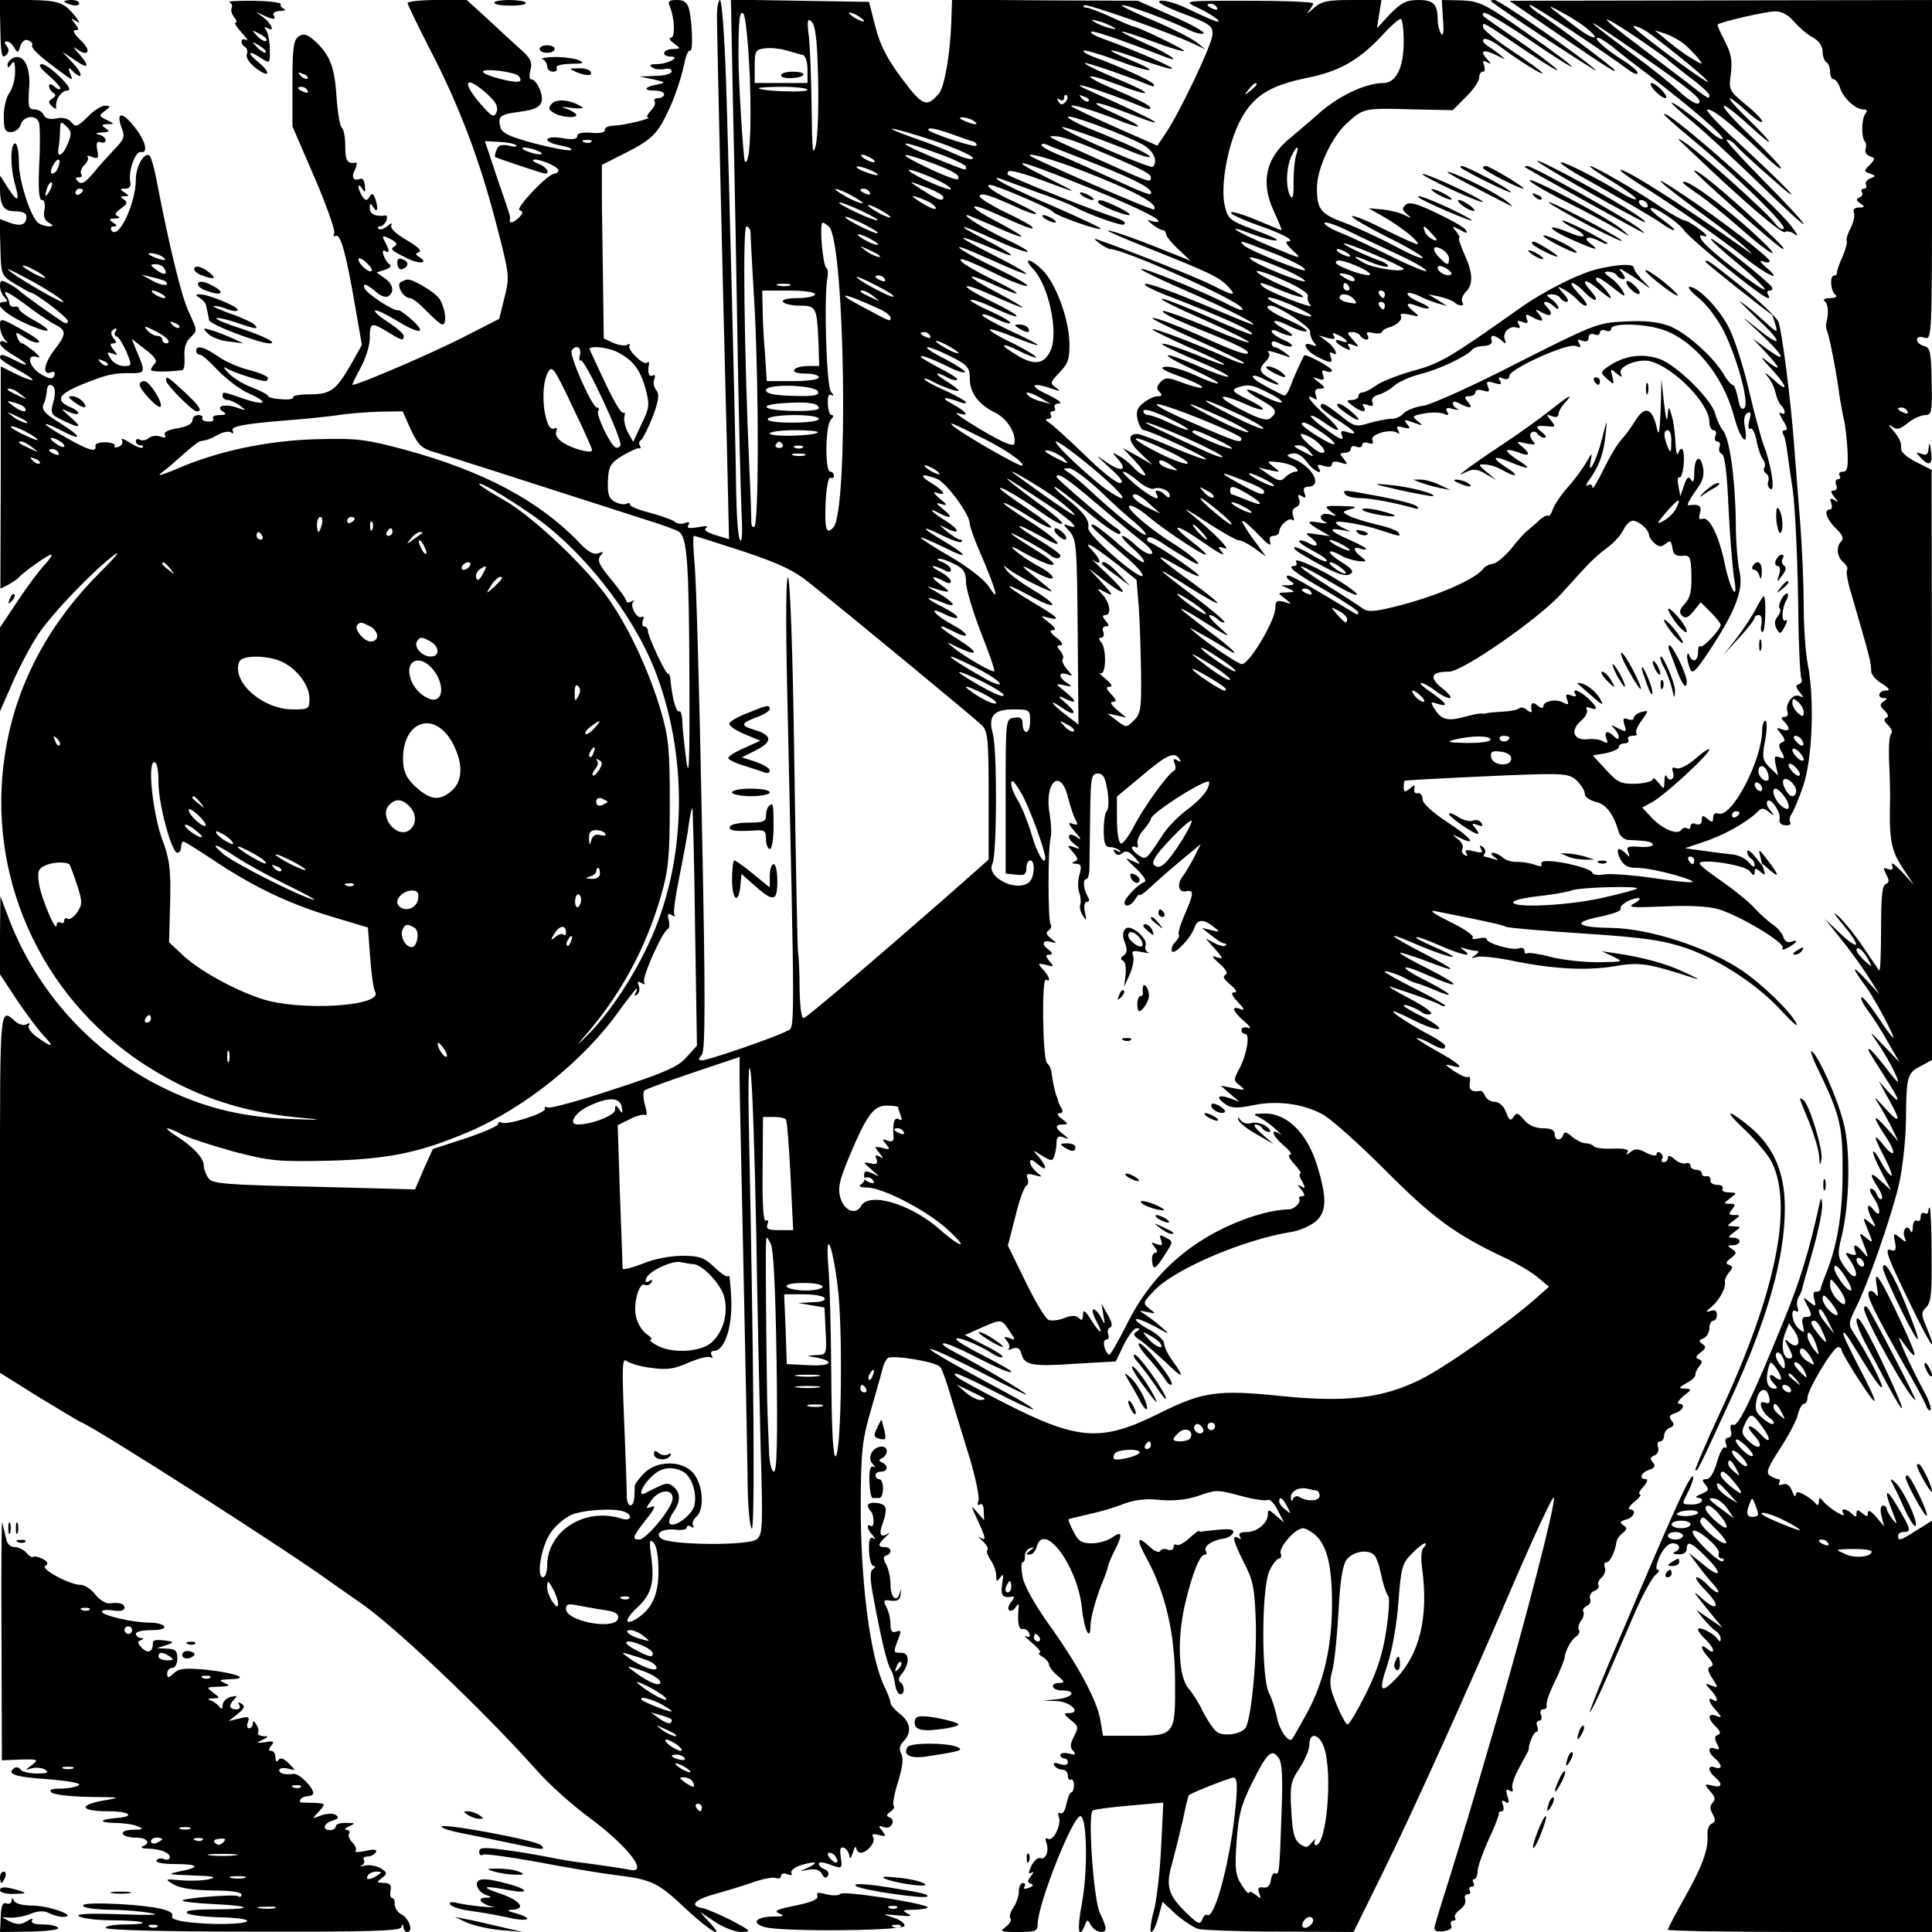 <?xml version="1.0" standalone="no"?>
<!DOCTYPE svg PUBLIC "-//W3C//DTD SVG 20010904//EN"
 "http://www.w3.org/TR/2001/REC-SVG-20010904/DTD/svg10.dtd">
<svg version="1.0" xmlns="http://www.w3.org/2000/svg"
 width="512pt" height="512pt" viewBox="0 0 512 512"
 preserveAspectRatio="xMidYMid meet">
<g transform="translate(0,512) scale(0.1,-0.1)"
fill="#000000" stroke="none">
<path d="M1 5041 c1 -64 4 -77 14 -68 9 8 10 16 3 25 -7 8 -7 12 0 12 6 0 15
-7 20 -17 9 -14 10 -14 16 5 4 13 13 19 21 15 8 -3 13 -9 10 -13 -3 -5 14 -23
37 -41 76 -58 73 -56 64 -34 -6 16 -5 18 5 8 28 -28 31 -11 3 19 l-29 31 33
-22 c37 -26 42 -18 10 18 -13 14 -15 19 -6 12 32 -24 42 -6 12 22 -16 15 -23
27 -15 27 11 0 11 3 0 17 -12 15 -12 16 1 8 13 -8 13 -7 0 11 -30 38 -45 43
-123 44 l-78 0 2 -79z"/>
<path d="M170 5116 c0 -2 9 -6 20 -9 11 -3 20 -1 20 4 0 5 -9 9 -20 9 -11 0
-20 -2 -20 -4z"/>
<path d="M608 5114 c6 -3 9 -10 6 -15 -3 -6 0 -16 6 -24 7 -8 9 -15 4 -15 -4
0 3 -12 17 -27 13 -14 18 -23 12 -19 -15 8 -18 -10 -3 -19 5 -3 7 -12 4 -19
-3 -8 7 -23 22 -35 37 -29 45 -16 9 14 -33 27 -27 34 8 10 22 -14 23 -13 22
23 0 20 -4 43 -9 51 -6 10 -6 12 2 7 22 -13 12 11 -10 28 -23 16 -23 16 -1 6
27 -13 36 -13 28 0 -3 6 4 10 17 11 13 0 17 3 10 6 -6 2 -10 8 -8 12 3 4 -30
8 -72 9 -42 0 -71 -1 -64 -4z m98 -102 c-4 -3 -14 2 -24 12 -16 18 -16 18 6 6
13 -6 21 -14 18 -18z m-2 -31 c-2 -3 -12 3 -22 13 -16 17 -16 18 5 5 12 -7 20
-15 17 -18z"/>
<path d="M1080 5112 c0 -4 27 -59 59 -122 78 -150 132 -293 176 -463 35 -134
36 -140 22 -195 l-14 -57 -94 -48 c-77 -40 -279 -127 -295 -127 -2 0 8 20 21
44 14 25 25 61 25 80 0 42 4 43 48 16 37 -23 42 -24 42 -10 0 5 -18 21 -41 36
-22 14 -38 28 -35 31 3 3 28 -9 56 -26 62 -38 84 -37 41 2 -17 15 -33 26 -35
25 -8 -6 -84 43 -90 58 -6 16 6 12 36 -14 9 -7 22 -11 27 -7 17 10 13 33 -10
48 l-21 15 22 7 c13 4 18 10 13 14 -13 8 -26 44 -13 36 13 -8 13 1 0 25 -9 16
-7 17 14 7 16 -8 20 -14 13 -19 -14 -8 -12 -11 31 -32 33 -17 60 -14 33 3 -11
7 -11 9 0 13 8 3 -6 16 -34 32 -29 17 -44 32 -40 39 4 7 -1 6 -10 -2 -10 -8
-20 -11 -24 -7 -3 3 -2 6 4 6 6 0 13 7 17 15 3 8 2 14 -2 14 -25 -4 -42 3 -42
19 0 14 2 15 10 2 11 -17 13 -1 4 25 -5 13 -9 14 -15 3 -7 -11 -11 -10 -19 2
-5 8 -10 20 -10 25 0 6 5 3 10 -5 7 -12 9 -10 7 8 -1 13 -6 21 -13 18 -18 -7
-24 5 -13 25 5 11 6 19 2 18 -23 -4 -28 5 -28 44 0 23 -4 45 -9 48 -5 4 -11
40 -14 80 -5 81 -17 112 -56 149 -21 19 -30 22 -44 14 -14 -10 -17 -29 -17
-125 l0 -114 58 -134 c32 -74 55 -141 53 -148 -3 -8 -2 -12 3 -8 13 7 27 -42
50 -174 l20 -115 -29 -52 c-40 -69 -54 -79 -110 -79 -27 0 -46 -4 -43 -8 2 -4
-11 -7 -31 -5 -20 1 -36 5 -36 9 0 3 -20 14 -44 23 -24 9 -52 27 -62 39 -11
12 -13 17 -4 11 14 -9 88 -34 104 -34 3 0 6 4 6 8 0 5 -22 14 -48 21 -27 6
-65 23 -85 37 -38 26 -57 30 -57 14 0 -5 4 -10 10 -10 5 0 26 -18 47 -41 21
-22 57 -50 81 -61 57 -25 47 -35 -14 -14 -56 19 -54 19 -54 6 0 -5 6 -10 13
-10 7 0 22 -7 33 -15 18 -14 17 -14 -9 -5 -32 11 -58 3 -36 -11 10 -6 8 -9 -9
-9 -13 0 -21 -4 -17 -9 3 -6 -3 -9 -14 -8 -11 0 -17 5 -15 9 3 4 -2 8 -10 8
-9 0 -16 -6 -16 -14 0 -9 -15 -17 -40 -21 -25 -4 -38 -11 -33 -18 4 -7 0 -8
-12 -4 -9 4 -24 2 -31 -4 -7 -6 -18 -8 -24 -4 -5 3 -10 1 -10 -4 0 -6 5 -11
12 -11 6 0 9 -3 6 -6 -4 -3 -19 3 -34 13 -16 10 -25 13 -21 7 4 -7 0 -15 -9
-18 -8 -3 -13 -2 -10 3 3 4 -8 8 -24 9 -18 0 -29 -4 -27 -11 3 -17 -20 -10
-81 25 -62 35 -70 47 -11 18 59 -31 58 -19 -2 19 -40 24 -49 35 -44 49 5 9 8
25 9 35 0 9 4 17 8 17 14 0 17 -18 9 -47 -8 -28 -6 -32 25 -47 48 -23 54 -20
19 10 -23 20 -25 23 -7 14 13 -6 26 -9 29 -6 3 3 -6 11 -21 17 -40 18 -32 34
31 60 64 26 84 31 131 30 37 0 38 3 16 54 l-15 37 36 -28 c25 -19 33 -30 25
-38 -5 -5 -10 -13 -10 -16 0 -6 44 -6 83 -1 5 1 7 16 6 35 -2 21 3 39 14 50
21 21 21 17 -3 70 -19 39 -53 181 -84 343 -6 34 -15 65 -19 70 -13 13 -37 -27
-37 -62 0 -65 -47 -164 -65 -135 -3 5 0 10 7 10 9 0 9 3 -2 10 -12 8 -12 10 5
11 12 0 15 3 7 6 -10 4 -7 9 8 20 17 12 19 17 9 24 -11 7 -11 9 1 9 13 0 13 1
0 10 -13 8 -13 10 2 10 11 0 16 6 13 20 -5 27 14 80 28 77 21 -4 13 30 -17 67
-32 41 -49 40 -34 -2 10 -24 7 -31 -18 -57 -16 -17 -42 -45 -57 -64 -21 -25
-31 -31 -40 -22 -8 8 -8 11 2 11 7 0 10 4 6 9 -3 5 1 16 9 24 8 8 12 18 8 21
-3 4 2 4 12 0 16 -6 18 -3 14 18 -4 19 -1 25 9 21 7 -3 13 0 13 5 0 6 -8 13
-17 15 -12 3 -10 5 7 6 20 1 22 3 10 11 -12 8 -12 10 5 11 19 0 19 1 -2 11
-21 10 -22 12 -5 24 16 12 16 13 0 14 -9 0 -30 -13 -46 -30 -27 -26 -31 -28
-43 -14 -8 10 -22 14 -40 10 -18 -3 -29 0 -33 9 -3 8 -14 15 -24 15 -16 0 -18
6 -15 53 5 58 -13 95 -41 84 -9 -4 -16 -12 -16 -19 0 -9 3 -8 10 2 7 11 10 6
10 -21 0 -19 -7 -44 -15 -55 -8 -10 -15 -38 -15 -61 0 -36 3 -43 19 -43 11 0
23 9 26 20 7 23 40 27 48 6 3 -8 4 -57 1 -110 -3 -67 -1 -96 7 -96 7 0 9 -10
7 -25 -4 -17 0 -29 11 -35 13 -8 14 -9 1 -10 -8 0 -20 4 -27 8 -21 13 -53 112
-53 162 0 28 -4 50 -10 50 -13 0 -13 -65 0 -109 13 -46 7 -49 -19 -9 l-21 33
0 -32 c0 -49 9 -63 41 -63 19 0 29 -5 29 -14 0 -22 -15 -27 -45 -16 l-26 10 2
-75 c2 -74 2 -75 38 -97 20 -12 38 -22 41 -23 14 -1 100 -67 100 -76 0 -6 -6
-7 -12 -3 -24 15 -113 78 -118 85 -3 3 -15 11 -28 18 -19 10 -22 9 -22 -7 0
-10 5 -23 12 -30 9 -9 9 -12 0 -12 -31 0 -5 -28 49 -54 69 -32 90 -29 30 5
-23 12 -41 26 -41 31 0 4 -5 7 -12 5 -7 -1 -12 3 -13 8 0 6 -4 16 -9 23 -11
18 12 5 69 -38 22 -16 50 -35 63 -41 28 -15 28 -25 -3 -65 -28 -36 -34 -69
-11 -61 10 4 13 1 10 -8 -5 -11 -11 -10 -35 3 -32 19 -41 55 -11 46 11 -4 8 1
-8 15 -14 11 -28 21 -31 21 -4 0 -10 7 -13 16 -6 15 -4 15 19 0 15 -10 31 -16
38 -13 6 2 -15 17 -46 34 -56 31 -57 31 -57 9 0 -12 6 -28 12 -35 10 -11 10
-13 1 -7 -7 4 -13 2 -13 -4 0 -6 16 -20 35 -31 43 -25 46 -35 5 -14 -33 17
-40 18 -40 7 0 -4 20 -18 45 -31 25 -13 43 -26 41 -28 -2 -2 -22 5 -44 16
l-40 20 0 -294 -1 -295 22 11 c12 7 24 15 27 19 10 12 77 60 85 60 5 0 -3 -12
-17 -27 -15 -16 -47 -59 -72 -97 l-46 -69 0 -111 0 -111 33 75 c18 42 49 100
69 130 37 55 147 170 203 211 17 12 -3 -11 -43 -51 -138 -139 -222 -301 -249
-480 -49 -319 92 -636 362 -816 128 -84 253 -129 410 -145 77 -7 76 -8 -25 -4
-126 6 -225 31 -335 86 -183 92 -327 251 -401 443 l-23 61 -1 -104 0 -103 46
-70 c26 -38 58 -81 71 -94 29 -30 21 -31 -18 -3 -16 11 -26 25 -23 31 5 7 2 8
-5 4 -7 -5 -20 -1 -29 6 -43 38 -42 53 -42 -450 l0 -480 102 -64 c57 -34 107
-65 113 -67 42 -17 555 -345 669 -429 17 -12 47 -33 66 -46 90 -60 327 -285
472 -447 32 -37 97 -95 144 -129 100 -75 155 -147 102 -135 -22 4 -57 10 -143
21 -22 3 -60 10 -85 15 -25 5 -73 13 -107 17 -51 7 -63 6 -63 -5 0 -8 4 -12
10 -8 5 3 69 -6 142 -19 73 -14 167 -30 208 -35 98 -12 113 -19 189 -91 65
-60 106 -83 60 -33 l-24 26 40 -26 c22 -15 53 -27 70 -27 28 1 25 3 -27 31
-32 16 -65 30 -75 32 -38 6 -23 23 33 38 32 9 79 23 103 32 24 8 50 13 57 10
8 -3 14 0 14 6 0 6 7 8 17 4 10 -4 14 -2 10 4 -3 5 9 15 28 21 39 11 47 7 13
-9 -21 -9 -21 -9 4 -4 19 3 30 0 36 -11 6 -11 11 -13 16 -5 4 6 0 14 -8 17 -9
3 -16 10 -16 15 0 5 12 4 26 -1 36 -14 37 -13 32 19 -3 21 -1 28 9 24 7 -3 13
-13 14 -22 1 -9 4 -6 9 9 4 14 8 19 9 13 1 -7 6 -13 12 -13 17 0 41 29 33 41
-5 9 0 10 15 6 19 -5 20 -3 9 11 -11 13 -11 15 4 10 19 -8 34 18 15 26 -9 3
-8 7 3 15 8 5 12 13 8 16 -3 3 2 32 12 63 12 39 15 63 8 75 -6 12 -4 22 7 33
22 23 18 50 -10 72 -14 11 -25 24 -25 29 0 6 -7 24 -15 41 -39 77 -65 282 -64
492 1 138 4 165 29 250 15 52 29 102 31 110 2 8 8 18 12 21 13 9 130 -10 139
-24 5 -6 18 -43 29 -82 12 -38 34 -112 50 -163 15 -51 25 -100 22 -109 -4 -10
-2 -14 4 -10 6 4 10 -3 10 -18 l1 -24 -19 22 c-17 20 -17 19 1 -20 23 -49 25
-59 7 -47 -7 5 -4 1 6 -9 11 -10 17 -20 14 -24 -4 -3 0 -15 8 -27 8 -11 15
-30 15 -41 0 -17 2 -18 11 -5 8 11 9 7 5 -17 -5 -32 1 -39 28 -34 5 1 3 -5 -4
-14 -7 -8 -10 -19 -6 -22 4 -4 12 -1 17 7 8 12 10 11 8 -5 -3 -38 1 -55 12
-52 6 1 14 -4 17 -12 3 -9 0 -11 -9 -7 -8 4 0 -4 16 -18 17 -14 26 -26 20 -26
-5 0 -2 -5 8 -11 9 -5 17 -15 17 -20 0 -6 10 -19 23 -30 19 -16 19 -18 5 -19
-28 0 -21 -20 7 -20 39 0 29 -18 -12 -23 l-38 -4 36 -1 c37 -2 66 -32 31 -32
-14 0 -13 -3 5 -18 21 -16 22 -19 9 -44 -10 -20 -11 -29 -2 -38 8 -10 6 -12
-11 -7 -13 3 -23 1 -23 -4 0 -5 5 -9 10 -9 6 0 10 -5 10 -11 0 -6 -9 -8 -21
-4 -15 5 -19 4 -15 -4 4 -6 14 -11 22 -11 8 0 14 -7 14 -16 0 -8 4 -13 8 -10
4 2 8 -4 8 -15 0 -10 -3 -19 -7 -19 -4 0 -9 -14 -13 -31 -3 -17 -10 -28 -16
-24 -6 3 -7 -1 -4 -10 8 -20 -15 -67 -29 -58 -6 4 -8 0 -4 -10 8 -22 -2 -47
-16 -41 -7 2 -17 -7 -24 -21 -8 -19 -8 -23 0 -18 7 4 7 1 -1 -9 -10 -13 -10
-17 0 -20 8 -3 6 -7 -6 -11 -10 -4 -15 -3 -11 3 3 6 1 10 -4 10 -6 0 -11 -10
-11 -23 0 -12 -7 -32 -15 -43 -8 -12 -11 -25 -7 -29 4 -3 -2 -13 -12 -21 -18
-13 -15 -14 32 -14 46 0 52 2 52 21 0 53 95 292 114 286 17 -6 19 -147 3 -232
-13 -68 -9 -100 8 -57 6 16 7 16 16 0 11 -19 39 -25 39 -8 0 6 -7 24 -15 40
-17 34 -33 264 -19 272 5 3 49 9 98 13 l89 8 -6 -119 c-3 -66 -12 -143 -20
-171 -8 -29 -10 -53 -6 -53 5 0 13 18 19 40 l11 40 35 -33 c20 -17 47 -35 60
-39 13 -3 111 -7 218 -7 l193 -1 73 148 c84 170 231 495 362 801 51 117 94
209 96 202 5 -15 -74 -321 -148 -576 -85 -292 -84 -286 -125 -420 -21 -66 -40
-128 -42 -137 -4 -14 0 -18 21 -16 17 2 25 7 22 15 -3 7 -1 13 5 13 6 0 8 4 5
8 -3 5 3 14 14 22 10 7 16 19 13 27 -3 7 0 13 7 13 6 0 8 4 5 10 -3 5 -1 10 5
10 6 0 8 5 5 10 -3 6 -3 10 2 10 4 0 9 10 9 23 1 12 14 49 29 82 16 33 27 63
27 68 -1 4 2 7 8 7 5 0 6 7 3 17 -5 11 -3 14 6 8 10 -6 11 -2 6 15 -5 17 -4
20 5 15 8 -5 11 -3 8 6 -3 8 6 33 19 56 13 24 24 44 24 45 0 16 13 48 20 48 5
0 6 7 3 15 -4 8 -1 15 5 15 6 0 8 7 5 15 -4 8 -1 15 5 15 6 0 10 3 10 8 -1 4
0 10 1 15 1 4 3 10 5 15 1 4 10 25 21 47 10 22 19 45 20 50 2 21 18 50 31 58
7 5 11 13 7 18 -3 5 0 16 6 24 6 8 9 18 6 24 -3 5 1 11 9 15 8 3 12 12 9 19
-3 8 2 17 11 21 9 3 14 10 11 15 -3 5 1 14 9 21 7 6 11 18 8 26 -3 8 -1 14 5
14 9 0 23 30 26 55 1 6 8 16 16 22 12 10 13 14 2 21 -11 7 -9 10 7 15 22 5 29
27 10 27 -6 0 -1 9 12 20 13 10 20 19 15 20 -5 0 -1 9 9 20 10 11 13 20 7 20
-20 0 -13 18 9 25 15 5 17 10 9 20 -8 9 -7 14 5 18 8 4 12 13 9 22 -3 8 -1 15
5 15 6 0 11 7 11 15 0 9 7 18 15 21 12 5 13 10 5 19 -8 10 -6 15 9 20 22 7 29
25 10 25 -6 0 -1 9 12 20 23 18 23 19 4 20 -18 1 -17 2 5 15 14 7 24 17 23 22
-1 4 4 14 10 22 9 11 9 15 -1 19 -10 3 -8 8 5 18 14 11 15 15 5 22 -11 8 -11
10 2 15 9 4 16 16 16 27 0 11 5 20 10 20 6 0 10 7 10 16 0 11 -6 14 -17 10
-14 -5 -13 -2 3 11 21 18 39 51 35 67 -1 4 4 15 11 24 11 12 11 16 0 20 -10 3
-8 8 5 18 16 12 16 15 3 24 -13 8 -13 10 3 10 9 0 17 5 17 10 0 6 -8 10 -17
10 -15 0 -14 2 3 15 19 14 19 14 -1 15 -20 1 -20 1 -1 15 19 14 19 15 2 15
-15 0 -16 3 -6 15 10 12 9 15 -6 15 -17 0 -17 1 2 15 18 14 18 14 -4 15 -13 0
-20 4 -17 10 3 5 -3 10 -14 10 -12 0 -20 6 -18 13 1 6 -4 11 -10 10 -7 -2 -13
2 -13 7 0 6 -7 10 -15 10 -8 0 -15 5 -15 11 0 6 -6 9 -12 6 -7 -2 -21 2 -30
11 -12 10 -18 11 -18 4 0 -7 -5 -12 -11 -12 -5 0 -8 4 -4 9 3 5 1 12 -5 16 -5
3 -10 2 -10 -4 0 -5 -12 -4 -27 4 -21 11 -30 12 -42 2 -10 -8 -13 -8 -8 -1 5
8 -7 11 -39 10 -25 -1 -48 2 -50 6 -3 4 -12 8 -21 8 -9 0 -25 8 -36 17 -15 13
-21 15 -24 6 -6 -18 -23 -16 -23 2 0 10 -10 15 -31 15 -20 0 -38 8 -50 22 -16
19 -20 21 -28 8 -8 -12 -12 -9 -20 13 -6 16 -18 27 -30 27 -10 0 -21 7 -25 15
-3 8 -9 15 -13 14 -23 -4 -31 3 -28 21 2 11 1 18 -4 16 -4 -3 -20 4 -37 15
-27 19 -28 20 -4 14 36 -10 16 8 -50 44 -30 17 -50 31 -45 30 6 0 21 -6 35
-14 29 -16 40 -18 40 -7 0 4 -17 16 -37 27 -49 25 -110 65 -100 65 4 0 30 -12
58 -26 28 -14 56 -23 62 -21 7 2 -12 16 -40 31 -29 14 -53 28 -53 31 0 6 32
-6 47 -17 7 -6 18 -8 25 -5 7 2 -18 21 -57 41 -38 20 -61 34 -50 31 57 -18
112 -38 128 -46 9 -6 17 -7 17 -4 0 2 -36 23 -80 45 -44 22 -80 42 -80 45 0 5
46 -11 64 -23 6 -3 16 -7 21 -8 6 -1 27 -9 48 -18 59 -25 43 -9 -24 25 -76 38
-72 49 6 14 88 -38 90 -29 3 16 -43 21 -78 41 -78 44 0 2 29 -7 65 -20 93 -36
92 -30 -5 20 -85 44 -102 59 -32 29 57 -25 112 -44 112 -39 0 3 -23 14 -50 26
-28 12 -49 23 -47 25 2 3 29 -7 61 -21 59 -26 93 -33 66 -14 -12 9 -12 10 3 5
10 -3 24 -6 30 -6 7 0 6 -5 -3 -11 -13 -9 -12 -10 3 -5 10 3 48 -1 85 -8 112
-24 204 -29 278 -17 70 12 90 9 219 -33 11 -3 -2 4 -30 17 -48 23 -110 40
-185 51 l-35 5 30 -14 c29 -14 28 -14 -40 -15 -39 0 -95 6 -125 14 -30 8 -58
12 -62 10 -5 -3 -8 0 -8 6 0 7 -6 10 -14 7 -17 -7 -86 13 -86 24 0 4 -10 5
-22 2 -13 -3 -19 -2 -15 3 4 4 -23 23 -60 41 -37 18 -57 31 -43 29 122 -24
183 -37 191 -42 5 -3 98 -11 207 -18 165 -11 209 -18 272 -39 90 -32 194 -101
256 -171 26 -28 41 -40 34 -27 -16 31 -90 103 -145 140 -91 61 -243 110 -344
112 -92 1 -107 14 -34 29 35 7 60 16 58 21 -6 9 27 29 47 29 7 -1 2 -7 -11
-14 -20 -11 -8 -12 82 -8 67 3 118 0 143 -8 57 -18 176 -89 168 -102 -4 -6 2
-6 15 1 24 13 29 23 7 15 -8 -3 -17 2 -20 13 -3 10 -16 25 -28 33 -12 8 -34
28 -48 43 -14 16 -51 46 -82 68 -31 21 -60 43 -63 49 -11 17 119 -1 132 -19
10 -12 12 -13 13 -2 0 11 3 11 15 1 13 -11 14 -10 9 6 -7 19 -7 19 14 0 29
-25 28 -17 -4 25 -23 30 -25 31 -19 9 l6 -25 -20 25 c-11 14 -21 20 -21 13 0
-6 5 -15 10 -18 6 -3 10 -12 10 -18 0 -7 -7 -3 -15 7 -9 11 -29 21 -48 22 -17
2 -52 6 -77 10 l-45 6 50 17 c53 17 114 52 141 78 12 13 17 13 32 1 15 -12 16
-11 3 5 -8 9 -11 20 -7 24 9 10 36 -30 32 -47 -2 -10 4 -17 16 -17 10 -1 16 3
12 8 -3 5 -1 15 4 22 5 7 19 40 31 75 24 72 30 227 12 321 -6 29 -11 99 -11
155 0 55 -4 153 -9 216 -5 63 -12 156 -16 205 -9 123 -32 305 -42 332 -4 11
-48 53 -96 92 -84 67 -97 77 -97 67 0 -3 162 -132 176 -140 1 -1 5 -12 9 -26
7 -24 5 -23 -31 10 -22 20 -48 42 -60 50 -11 8 7 -10 40 -42 72 -66 72 -85 1
-27 -46 37 -45 36 8 -13 65 -61 76 -84 20 -43 l-38 28 40 -43 c38 -41 34 -46
-10 -11 -11 8 -3 -3 18 -25 45 -49 49 -69 5 -28 -18 16 -25 19 -15 8 10 -12
20 -32 22 -44 3 -13 9 -28 15 -34 13 -13 13 -29 -1 -20 -6 3 -3 -5 6 -20 11
-17 13 -26 6 -26 -7 0 -9 -5 -5 -11 4 -7 8 -26 10 -43 2 -17 9 -65 15 -105 6
-41 12 -168 14 -282 1 -114 5 -212 9 -217 3 -6 0 -12 -6 -15 -10 -3 -10 -7 1
-21 12 -14 12 -16 -2 -10 -17 6 -37 -23 -30 -43 3 -7 -1 -13 -8 -13 -10 0 -10
-3 -1 -12 18 -18 15 -28 -5 -21 -16 6 -17 5 -3 -12 11 -14 12 -19 3 -22 -10
-4 -10 -10 -2 -25 10 -18 9 -20 -5 -15 -13 5 -15 2 -10 -21 l6 -27 -22 21
c-19 19 -21 26 -12 73 5 28 5 51 1 51 -5 0 -9 -11 -9 -24 0 -80 -81 -235 -116
-222 -8 3 -14 -1 -14 -11 0 -13 -3 -13 -15 -3 -12 10 -15 10 -15 -3 0 -10 -6
-14 -15 -11 -8 4 -15 1 -15 -6 0 -6 -4 -9 -9 -5 -5 3 -12 1 -15 -4 -10 -15
-49 1 -78 31 l-26 28 26 14 c32 17 152 127 152 140 0 4 -16 -6 -36 -24 -21
-18 -42 -29 -51 -26 -11 4 -13 2 -10 -9 4 -8 2 -17 -3 -20 -4 -3 -11 1 -13 7
-3 7 -6 2 -6 -11 -1 -24 -1 -24 -16 -5 -8 10 -15 15 -15 9 0 -5 -20 -11 -44
-12 -40 -1 -49 3 -80 37 l-35 38 35 6 c18 4 34 11 34 16 0 6 7 10 16 10 8 0
12 5 9 10 -3 6 2 10 11 10 10 0 14 3 11 6 -4 4 2 19 13 34 20 28 20 28 0 23
-11 -3 -20 -10 -20 -15 0 -6 -7 -7 -16 -4 -12 5 -14 1 -9 -15 6 -19 5 -20 -17
-9 -19 10 -21 10 -10 -1 16 -17 16 -37 0 -21 -17 17 -28 15 -21 -5 5 -12 3
-14 -8 -8 -8 5 -26 8 -42 6 -37 -4 -47 23 -17 49 12 10 19 24 15 29 -3 7 0 8
9 5 22 -9 20 2 -6 26 -23 21 -44 27 -33 10 4 -6 -1 -7 -11 -3 -14 5 -16 3 -11
-11 5 -13 3 -15 -10 -8 -19 11 -53 4 -53 -10 0 -6 -7 -5 -15 2 -14 12 -20 7
-16 -14 1 -5 -4 -4 -12 2 -8 7 -17 9 -21 5 -3 -4 -23 -8 -44 -9 -20 -1 -39 -3
-42 -4 -3 -1 -9 -2 -13 -1 -5 1 -26 -3 -47 -9 -44 -12 -61 -7 -78 21 -12 19
-11 20 7 14 32 -10 25 1 -16 30 -21 14 -33 25 -27 25 6 0 23 -9 37 -20 14 -11
31 -20 39 -20 7 0 -2 12 -20 26 -36 29 -30 44 18 44 36 0 240 142 299 208 72
80 85 94 121 121 18 13 37 35 43 48 5 12 17 23 24 23 16 0 43 -24 43 -38 0 -5
7 -15 15 -22 12 -10 18 -10 29 -1 12 10 15 8 18 -11 2 -17 9 -22 26 -21 19 2
22 -2 24 -35 2 -58 -1 -75 -19 -94 -12 -14 -14 -21 -5 -30 8 -8 16 -5 30 12
l19 24 27 -27 c14 -14 26 -29 26 -33 0 -12 -48 -63 -54 -57 -3 4 -6 -3 -6 -15
0 -24 -15 -30 -23 -9 -4 8 -5 7 -6 -3 0 -8 4 -23 8 -33 6 -15 15 -6 52 50 68
103 90 160 79 208 -5 22 -10 81 -10 130 -1 111 -16 224 -34 244 -7 9 -16 28
-20 43 -9 39 -104 132 -149 147 -44 15 -90 9 -130 -17 -27 -18 -27 -19 -8 -36
19 -17 19 -17 14 6 -6 21 -5 22 10 9 15 -12 17 -12 12 0 -7 18 46 39 77 32 64
-16 158 -113 158 -161 0 -12 5 -22 11 -22 6 0 9 -7 5 -15 -3 -8 -1 -15 5 -15
6 0 9 -6 6 -14 -3 -8 -1 -16 6 -19 8 -2 14 -52 18 -148 4 -79 11 -162 15 -184
11 -64 -11 -28 -25 40 -15 74 -41 127 -59 120 -9 -3 -11 1 -7 15 6 19 -3 25
-28 21 -9 -2 -4 9 24 49 12 16 16 35 12 52 -7 36 -23 26 -23 -15 0 -22 -3 -28
-9 -18 -6 10 -11 6 -18 -15 l-10 -29 -5 27 c-3 15 -2 25 2 23 5 -3 10 13 12
35 3 38 -5 54 -15 28 -3 -7 -6 7 -7 32 -1 25 -6 56 -10 70 -8 25 -8 25 -11 -5
-1 -16 -5 -1 -9 35 l-7 65 -2 -80 c-3 -65 -5 -74 -11 -46 -12 50 -31 56 -55
18 -11 -18 -28 -41 -38 -52 -11 -11 -32 -47 -48 -80 -16 -33 -29 -54 -29 -47
0 8 -5 10 -12 6 -7 -5 -5 3 5 16 26 37 37 69 42 119 5 43 4 43 -10 -14 -15
-58 -39 -103 -29 -54 4 21 3 20 -12 -6 -9 -16 -31 -46 -49 -66 -18 -20 -36
-47 -40 -59 -4 -12 -9 -19 -12 -17 -2 3 -13 -2 -23 -11 -10 -10 -25 -22 -32
-28 -7 -5 -27 -27 -43 -48 -17 -20 -38 -38 -48 -40 -10 -1 -22 -7 -25 -12 -21
-28 -115 -70 -217 -97 -69 -18 -88 -20 -103 -10 -9 7 -53 35 -97 63 -95 60
-88 67 9 9 77 -47 101 -47 29 -1 -56 36 -128 68 -118 53 3 -6 1 -11 -5 -11
-22 0 1 -18 85 -66 46 -27 85 -53 85 -57 0 -5 -3 -6 -7 -4 -144 87 -177 106
-182 101 -3 -3 1 -9 9 -14 12 -8 11 -10 -5 -11 l-20 0 20 -9 c18 -8 18 -9 -5
-10 -25 -1 -25 -1 -5 -16 20 -16 20 -16 -2 -9 -19 5 -23 2 -23 -15 0 -34 -69
-150 -89 -150 -9 0 -87 52 -121 81 -23 19 -22 19 15 -2 22 -12 50 -29 63 -37
47 -30 19 -1 -48 48 -38 29 -70 54 -70 56 0 3 24 -10 53 -29 76 -48 86 -52 47
-18 -19 17 -30 31 -24 31 5 0 15 -5 22 -12 6 -6 14 -9 17 -7 2 3 -34 33 -80
68 -47 35 -85 65 -85 67 0 2 32 -17 71 -42 39 -25 73 -44 75 -42 2 2 -30 28
-72 58 -90 65 -105 82 -33 40 28 -17 54 -29 56 -26 4 4 -108 81 -131 89 -6 2
-8 8 -4 12 4 4 19 -2 35 -12 15 -11 46 -30 68 -43 59 -36 25 2 -38 41 -67 42
-131 99 -112 99 8 0 29 -12 47 -28 43 -36 142 -102 153 -102 5 0 -10 14 -33
32 -68 52 -48 53 26 1 37 -26 60 -39 52 -28 -14 17 -13 18 5 12 21 -8 -30 44
-95 96 -19 15 1 4 45 -25 44 -29 84 -51 88 -50 5 1 23 -8 40 -20 l32 -23 -40
55 c-39 55 -27 52 28 -5 18 -19 27 -23 23 -12 -3 11 0 17 9 17 8 0 15 5 15 11
0 16 26 39 35 31 5 -4 5 1 2 11 -4 11 -1 20 8 23 8 3 11 12 8 21 -5 12 -3 14
7 8 10 -6 12 -4 7 8 -4 11 -1 17 8 17 41 0 16 51 -35 73 -22 9 -23 11 -6 15
13 3 26 -5 39 -22 18 -25 46 -38 31 -15 -4 8 0 9 15 4 13 -4 21 -2 21 5 0 7 8
9 22 4 20 -6 21 -5 9 10 -12 14 -11 16 3 16 9 0 16 5 16 11 0 6 7 9 15 5 8 -3
15 -1 15 5 0 6 7 8 16 5 11 -4 15 -2 11 8 -6 15 47 31 66 19 6 -4 7 -1 2 7 -6
10 -3 12 14 7 18 -4 20 -3 10 9 -10 13 -8 13 17 4 26 -9 27 -9 11 4 -16 13
-15 14 16 20 19 4 42 3 52 0 13 -6 16 -4 10 5 -5 10 -1 12 16 7 13 -3 18 -3
12 0 -7 3 -13 10 -13 15 0 6 8 6 19 -1 28 -14 36 -12 21 5 -10 12 -10 15 4 15
9 0 16 5 16 11 0 6 9 8 20 4 16 -5 19 -3 13 11 -5 13 -2 15 17 9 17 -5 21 -4
15 6 -6 9 -3 11 8 6 11 -4 17 -1 17 7 0 18 154 88 176 79 13 -5 15 -3 9 7 -6
10 -4 12 8 7 11 -4 17 -1 17 8 0 9 6 12 15 9 8 -4 15 -1 15 5 0 6 7 8 15 5 8
-4 15 -1 15 5 0 15 82 14 131 -1 84 -25 165 -121 194 -230 17 -65 40 -88 29
-29 -4 18 -1 32 6 36 10 6 11 1 6 -19 -4 -16 -3 -25 3 -22 5 3 12 -11 16 -32
4 -20 11 -42 17 -49 5 -7 7 -17 4 -22 -4 -5 -1 -13 5 -16 5 -4 8 -13 5 -21 -3
-7 0 -16 6 -20 13 -8 2 65 -18 116 -7 19 -25 85 -39 145 -14 61 -37 133 -51
162 -24 51 -83 113 -107 113 -6 0 5 -14 26 -31 21 -17 50 -56 66 -88 36 -74
67 -189 54 -202 -7 -7 -13 1 -17 25 -4 20 -10 36 -14 36 -4 0 -15 12 -24 28
-28 47 -100 111 -144 128 -30 11 -65 15 -117 12 -72 -3 -82 -7 -284 -109 -114
-59 -227 -110 -250 -114 -23 -3 -47 -13 -54 -21 -6 -8 -21 -14 -32 -14 -11 0
-37 -5 -58 -11 -35 -11 -40 -10 -77 20 -41 32 -52 37 -52 24 0 -5 20 -21 45
-36 48 -31 57 -42 25 -32 -16 5 -19 3 -13 -11 5 -13 -7 -8 -40 16 -26 18 -45
35 -43 38 3 2 18 -5 34 -17 48 -34 51 -24 5 18 -40 35 -58 61 -31 45 8 -5 9
-2 5 9 -4 12 -1 17 11 17 15 1 15 3 -3 17 -18 14 -18 15 -1 9 14 -5 17 -2 12
10 -4 12 -2 15 9 10 8 -3 15 -2 15 2 0 8 -71 46 -74 40 -9 -17 -28 -59 -36
-81 -6 -16 -13 -27 -18 -25 -53 26 -82 43 -82 50 0 5 13 2 30 -7 38 -19 54
-19 18 1 -32 17 -34 26 -13 47 8 8 11 17 8 21 -9 9 2 7 34 -4 26 -9 27 -9 9 5
-11 8 -23 15 -28 15 -4 0 -8 5 -8 10 0 7 7 7 21 0 11 -6 25 -10 31 -8 6 2 -3
10 -20 17 -18 8 -32 18 -32 23 0 5 9 4 19 -2 11 -5 26 -10 33 -10 7 1 -3 9
-22 20 -42 23 -22 27 21 4 17 -8 35 -14 41 -12 6 2 -14 15 -45 29 -49 21 -73
39 -49 39 20 -1 107 -58 104 -69 -1 -7 3 -19 9 -27 10 -12 9 -13 -5 -8 -28 11
-17 -15 14 -31 37 -19 44 -19 36 1 -3 8 -2 12 4 9 20 -13 9 13 -12 29 l-23 17
24 -7 c17 -4 21 -3 16 6 -6 9 -3 9 14 1 24 -13 28 -23 6 -15 -23 9 -18 -4 6
-17 17 -9 20 -8 14 2 -6 9 -3 10 10 5 18 -7 18 -6 0 14 -16 17 -16 20 -2 20 9
0 19 -4 22 -10 3 -5 11 -10 16 -10 6 0 7 5 3 12 -5 7 0 9 14 6 12 -3 22 -2 24
2 2 5 10 10 18 12 21 5 39 22 32 32 -3 5 8 6 24 2 26 -6 27 -5 12 7 -26 21
-22 28 8 16 38 -14 41 -4 4 11 -16 7 -30 16 -30 21 0 5 12 3 28 -4 15 -8 38
-17 52 -21 l25 -7 -25 16 -25 15 30 -6 c17 -4 34 -11 39 -15 14 -12 29 -11 21
1 -3 6 1 17 9 26 21 20 20 50 -4 102 -10 23 -16 42 -13 42 3 0 -1 7 -8 17 -13
15 -12 15 10 4 17 -10 21 -10 16 -1 -4 7 -39 27 -77 45 -54 26 -73 31 -83 22
-10 -9 -9 -14 4 -25 14 -11 12 -11 -7 -2 -13 7 -40 13 -59 15 l-36 3 44 -25
c46 -27 91 -64 86 -70 -2 -2 -41 16 -86 38 -45 23 -84 39 -88 36 -3 -3 38 -27
91 -54 53 -26 96 -51 96 -56 0 -5 -33 9 -74 31 -41 22 -102 50 -134 62 -62 23
-72 35 -72 92 0 51 39 135 80 172 44 40 45 40 182 36 l98 -2 35 35 c19 19 35
42 35 51 0 9 4 16 10 16 5 0 6 7 3 17 -5 12 -3 14 8 8 11 -6 12 -5 2 6 -23 24
-14 30 20 14 30 -15 30 -15 12 0 -11 9 -27 20 -35 25 -8 5 -12 12 -8 16 4 4
22 -4 40 -17 53 -40 121 -82 115 -72 -3 5 -40 32 -81 59 -41 27 -75 55 -76 62
0 15 -6 18 120 -67 52 -35 86 -55 75 -44 -11 11 -58 46 -105 78 -102 70 -95
64 -87 71 3 3 56 -28 118 -70 61 -42 113 -75 115 -73 2 2 -51 42 -119 89 -113
79 -126 85 -174 87 l-52 1 3 -51 c3 -33 1 -47 -5 -38 -5 8 -9 24 -9 36 0 42
-11 53 -51 53 -32 0 -45 -7 -75 -37 l-35 -38 6 38 6 37 -77 0 c-66 0 -82 -3
-103 -22 -14 -13 -20 -16 -13 -8 6 8 12 17 12 21 0 4 -78 7 -172 7 -172 0
-173 0 -135 -18 42 -19 77 -47 43 -34 -11 4 -42 18 -69 31 -27 13 -59 23 -71
21 -14 -2 7 -14 59 -34 72 -27 80 -33 78 -56 -1 -27 -89 -211 -125 -263 l-21
-31 -111 49 c-61 27 -113 52 -116 55 -9 9 54 -9 115 -33 78 -32 83 -24 6 11
-85 37 -69 42 23 6 134 -52 89 -25 -91 55 -89 39 26 5 141 -43 13 -5 17 -4 13
3 -4 6 -43 25 -88 44 -96 40 -92 51 5 14 95 -36 94 -24 -1 15 -43 18 -82 36
-88 42 -9 8 111 -33 169 -57 12 -5 17 -5 13 2 -6 9 -87 46 -161 73 -16 6 -27
13 -24 16 3 2 42 -9 88 -26 94 -35 120 -34 36 1 -83 34 -60 34 33 -1 45 -16
80 -26 77 -21 -5 7 -99 48 -190 81 -16 6 -27 13 -24 16 4 4 78 -21 191 -65 56
-22 15 7 -48 34 -36 16 -64 30 -62 31 2 2 39 -10 82 -26 43 -16 81 -28 83 -25
4 3 -124 65 -135 65 -2 0 -29 11 -59 25 -30 14 -60 25 -66 25 -6 0 -9 3 -5 6
5 6 230 -73 292 -103 l30 -14 -24 19 c-13 10 -63 36 -113 57 -49 20 -87 39
-85 41 5 5 130 -41 173 -63 17 -9 36 -14 43 -12 7 3 -29 23 -81 46 l-93 41
-246 1 -246 2 -2 -61 c-3 -83 -18 -169 -32 -187 -33 -39 -44 -35 -99 39 -39
52 -58 89 -70 137 l-17 66 -183 3 -183 3 6 -303 c4 -167 9 -451 12 -633 3
-181 8 -370 10 -420 3 -55 2 -85 -4 -76 -5 7 -9 64 -10 125 -2 162 -19 847
-27 1094 -4 116 -11 212 -16 212 -4 0 -8 -19 -8 -42 0 -50 16 -743 26 -1125
l6 -262 -36 11 c-25 8 -32 14 -24 20 7 4 -2 5 -21 1 -24 -4 -32 -3 -27 5 5 8
2 10 -9 6 -8 -4 -21 -2 -28 4 -6 5 -36 15 -64 23 -29 7 -53 17 -53 21 0 5 -4
6 -10 3 -5 -3 -19 -1 -30 5 -17 9 -20 20 -19 56 2 39 7 47 38 66 20 12 40 21
44 20 5 -2 6 2 3 7 -4 5 -2 12 3 15 5 4 19 32 31 62 16 43 18 60 9 70 -6 8 -9
21 -5 29 3 9 2 13 -4 10 -10 -6 -15 9 -10 30 1 6 -1 7 -5 4 -9 -9 -53 34 -47
45 3 5 0 6 -6 2 -6 -3 -22 -1 -36 5 l-26 12 -2 154 c-1 84 -3 187 -3 229 l0
77 67 34 c52 26 74 44 92 76 25 43 49 107 61 165 4 18 10 30 14 28 8 -5 6 73
-3 110 -5 18 -13 24 -32 24 -21 0 -25 -3 -19 -17 13 -31 15 -83 3 -83 -7 0 -3
-7 8 -15 19 -14 18 -14 -3 -15 -27 0 -32 -20 -5 -20 28 0 -8 -20 -38 -20 -18
0 -21 -3 -11 -9 7 -5 22 -6 32 -4 10 3 19 0 19 -6 0 -6 -19 -12 -42 -12 l-43
-2 35 -7 c36 -8 37 -9 7 -15 -30 -6 -32 -15 -4 -15 15 0 27 -4 27 -10 0 -5 -7
-10 -16 -10 -8 0 -13 -4 -9 -9 3 -5 -2 -17 -11 -25 -8 -9 -12 -16 -7 -17 16
-2 -63 -21 -89 -22 -15 0 -26 -5 -25 -11 1 -7 -12 -10 -35 -8 -25 2 -38 -1
-38 -8 0 -9 -12 -11 -40 -6 -51 8 -54 -11 -2 -20 20 -4 31 -9 24 -12 -7 -2
-50 6 -96 18 -66 18 -86 27 -90 43 -7 29 -2 34 53 41 37 5 51 12 56 26 6 19
-13 60 -28 60 -4 0 -5 11 -1 25 5 20 0 31 -25 53 -17 15 -56 51 -87 80 l-57
52 -78 0 c-44 0 -79 -4 -79 -8z m2145 -12 c3 -6 -1 -7 -9 -4 -18 7 -21 14 -7
14 6 0 13 -4 16 -10z m-1238 -181 c5 -139 0 -239 -13 -227 -4 5 -17 212 -17
278 0 96 3 124 13 114 6 -6 13 -80 17 -165z m303 145 c0 -2 -9 0 -20 6 -11 6
-20 13 -20 16 0 2 9 0 20 -6 11 -6 20 -13 20 -16z m-122 -152 c2 -75 -1 -155
-6 -177 -8 -32 -10 -14 -11 95 -1 74 -4 160 -7 190 -6 47 -4 53 7 42 10 -9 15
-50 17 -150z m782 136 c10 -6 7 -7 -10 -2 -14 3 -32 11 -40 16 -10 6 -7 7 10
2 14 -3 32 -11 40 -16z m770 -38 c0 -69 -20 -110 -54 -110 -46 0 -116 -33
-168 -78 -29 -26 -65 -56 -78 -67 -65 -52 -80 -117 -45 -193 13 -29 23 -52 21
-52 -2 0 -23 9 -47 19 -58 25 -97 36 -84 24 6 -5 39 -20 75 -32 65 -23 96 -41
71 -41 -6 0 1 -11 16 -25 26 -23 22 -22 -57 11 -95 39 -133 65 -50 33 29 -11
57 -18 63 -16 6 2 -21 14 -59 28 -64 24 -70 28 -78 63 -13 52 8 166 42 229 34
63 77 90 173 110 87 17 138 46 200 111 23 26 46 46 51 46 4 0 8 -27 8 -60z
m-1592 -36 c7 -2 12 -19 12 -39 l0 -35 -70 0 -70 0 0 44 c0 41 2 45 28 48 15
2 41 -1 57 -6 17 -5 36 -10 43 -12z m-754 -55 c5 -5 7 -11 4 -14 -8 -8 -98 15
-98 25 0 10 82 0 94 -11z m-559 -7 c-3 -3 -11 0 -18 7 -9 10 -8 11 6 5 10 -3
15 -9 12 -12z m476 -41 c23 -21 30 -34 25 -48 -7 -16 -12 -13 -42 21 -53 61
-41 79 17 27z m2039 25 c0 -2 -8 -10 -17 -17 -16 -13 -17 -12 -4 4 13 16 21
21 21 13z m-2515 -16 c3 -6 -1 -7 -9 -4 -18 7 -21 14 -7 14 6 0 13 -4 16 -10z
m1325 2 c0 -8 -121 -4 -129 4 -2 2 26 4 62 4 37 0 67 -4 67 -8z m683 -33 c-8
-8 -13 -7 -18 2 -5 8 -4 10 3 5 7 -4 12 -2 12 5 0 7 3 9 7 6 4 -4 2 -12 -4
-18z m62 3 c-3 -3 -11 0 -18 7 -9 10 -8 11 6 5 10 -3 15 -9 12 -12z m143 -115
c29 -16 42 -44 27 -59 -6 -6 -224 88 -240 104 -10 9 107 -32 189 -66 22 -9 41
-14 43 -12 5 5 -53 32 -154 73 -35 14 -63 29 -63 33 0 9 146 -45 198 -73z
m-448 63 c18 -12 2 -12 -25 0 -13 6 -15 9 -5 9 8 0 22 -4 30 -9z m-2400 -60
c-13 -33 -30 -41 -25 -12 2 9 4 30 4 45 1 26 2 27 17 12 14 -13 14 -20 4 -45z
m2295 7 c54 -18 101 -39 103 -45 2 -7 -16 -4 -45 9 -26 12 -77 32 -113 44
-100 36 -57 29 55 -8z m46 18 c24 -9 50 -18 58 -20 8 -3 11 -8 8 -11 -5 -6
-127 35 -127 42 0 7 18 4 61 -11z m370 -36 c131 -55 159 -69 159 -79 0 -15 -2
-14 -113 36 -172 77 -165 73 -141 73 12 1 55 -13 95 -30z m-1523 6 c4 -4 -5
-5 -19 -1 -20 4 -29 1 -33 -11 -4 -9 -5 -17 -4 -19 4 -3 126 -44 133 -44 14 0
2 19 -16 25 -11 4 -19 9 -16 11 7 7 67 -17 67 -27 0 -5 -5 -9 -10 -9 -18 0
-106 -93 -93 -97 10 -4 9 -8 -1 -19 -16 -15 -27 -18 -25 -6 2 9 4 1 -34 112
l-32 96 38 -2 c21 -1 41 -5 45 -9z m199 9 c-3 -3 -12 -4 -19 -1 -8 3 -5 6 6 6
11 1 17 -2 13 -5z m936 -37 c31 -12 57 -25 57 -29 0 -11 5 -12 -80 22 -119 49
-103 54 23 7z m402 -22 c111 -44 155 -68 144 -79 -2 -3 -33 9 -69 26 -92 42
-140 64 -182 81 -21 9 -38 19 -38 23 0 3 6 4 13 1 6 -3 66 -26 132 -52z
m-1480 35 c13 -5 14 -9 5 -9 -8 0 -24 4 -35 9 -13 5 -14 9 -5 9 8 0 24 -4 35
-9z m2010 -11 c-4 -11 -7 -44 -7 -72 1 -35 -2 -47 -8 -37 -13 21 -12 74 2 105
14 30 22 33 13 4z m-1125 -9 c8 -5 11 -10 5 -10 -5 0 -17 5 -25 10 -8 5 -10
10 -5 10 6 0 17 -5 25 -10z m157 -11 c60 -22 81 -35 71 -44 -2 -3 -38 10 -79
30 -83 39 -79 46 8 14z m395 -19 c145 -56 210 -91 196 -105 -4 -4 -318 133
-328 142 -11 11 62 -10 132 -37z m-2708 6 c-3 -9 -10 -16 -15 -16 -6 0 -5 9 1
21 13 24 24 20 14 -5z m2698 -40 c140 -56 218 -93 218 -102 0 -3 -8 -3 -17 0
-15 5 -15 4 1 -9 11 -8 23 -15 28 -15 4 0 8 -5 8 -10 0 -6 15 -24 33 -41 l32
-30 -40 16 c-94 38 -168 65 -179 64 -6 0 45 -22 113 -49 158 -63 183 -75 206
-100 24 -26 15 -25 -44 5 -41 20 -185 78 -291 116 -24 9 -24 8 -6 -6 11 -8 24
-15 28 -15 35 0 327 -130 348 -155 10 -12 -5 -8 -47 14 -75 37 -214 93 -219
88 -3 -2 51 -28 118 -57 110 -48 192 -90 178 -90 -3 0 -44 16 -90 36 -131 55
-191 76 -196 71 -3 -3 19 -14 48 -26 151 -58 243 -99 236 -107 -3 -2 -55 19
-117 47 -62 27 -117 49 -122 47 -5 -2 42 -25 104 -52 61 -27 118 -55 126 -62
8 -7 -38 9 -103 37 -65 27 -121 47 -124 45 -5 -6 39 -26 156 -73 34 -14 65
-30 68 -35 8 -13 -25 -3 -96 29 -83 38 -152 64 -156 60 -2 -2 50 -28 117 -58
66 -29 123 -57 126 -61 2 -5 -22 3 -54 18 -79 35 -185 76 -189 71 -2 -1 42
-23 96 -47 115 -50 129 -65 20 -20 -40 16 -80 30 -89 29 -9 0 28 -18 82 -41
53 -22 95 -43 92 -46 -2 -3 -39 10 -80 28 -41 18 -78 31 -80 28 -3 -3 27 -19
66 -37 39 -18 69 -34 67 -37 -3 -2 -30 7 -61 22 -31 14 -67 24 -79 22 -17 -2
-5 -10 40 -26 35 -13 61 -26 58 -29 -2 -3 -25 3 -50 12 -40 15 -47 16 -60 3
-11 -12 -12 -18 -3 -27 8 -8 7 -11 -5 -11 -9 0 -26 -8 -38 -18 -17 -13 -20
-24 -15 -45 4 -15 11 -27 16 -27 15 0 170 -73 165 -77 -2 -3 -41 12 -87 31
-45 20 -88 36 -95 36 -27 0 -24 -21 8 -51 l33 -31 -40 23 -40 22 34 -36 c19
-21 30 -37 25 -37 -6 0 -19 9 -30 21 -10 11 -28 26 -39 31 -19 11 -19 10 -2
-9 27 -31 8 -35 -32 -7 -31 22 -29 20 9 -15 32 -29 40 -41 27 -41 -9 0 -52 34
-94 76 -43 41 -84 79 -93 84 -10 7 -11 9 -2 10 7 0 10 5 7 10 -3 6 -1 10 5 10
6 0 8 5 5 10 -3 6 2 10 12 11 10 0 -4 11 -32 24 -50 23 -42 34 12 15 23 -8 25
-7 11 3 -16 11 -15 14 10 40 23 24 27 36 26 80 -2 64 -36 156 -71 191 -32 32
-55 35 -25 3 41 -43 67 -166 47 -214 -17 -39 -44 -43 -92 -13 -47 28 -41 34 8
10 23 -12 43 -19 45 -17 2 2 -25 19 -61 37 -37 17 -64 34 -62 37 3 2 32 -7 66
-21 33 -13 61 -23 61 -20 0 2 -34 20 -76 39 -42 20 -74 38 -71 41 3 3 19 -2
37 -11 18 -9 34 -14 37 -11 3 3 -21 17 -52 31 -32 14 -56 28 -53 30 3 3 31 -6
62 -21 82 -38 79 -24 -4 16 -94 46 -90 58 5 15 41 -18 75 -32 75 -30 0 2 -32
21 -70 41 -84 44 -87 56 -5 19 82 -38 78 -25 -6 15 -39 19 -75 40 -81 47 -12
15 19 3 110 -42 30 -14 59 -24 64 -23 6 2 -31 23 -81 47 -94 45 -138 76 -57
41 26 -11 66 -29 91 -40 75 -32 51 -13 -42 34 -111 56 -106 61 10 12 60 -26
42 -9 -30 28 -88 45 -75 46 23 1 43 -20 82 -34 87 -32 5 1 -20 16 -55 32 -57
27 -119 65 -105 65 3 0 35 -14 73 -30 37 -17 69 -29 71 -27 2 2 -26 19 -62 38
-80 41 -86 58 -7 23 82 -37 104 -45 98 -36 -2 4 -36 23 -75 41 -38 19 -68 38
-65 42 5 9 27 2 100 -31 25 -12 48 -19 50 -17 3 2 -23 16 -55 31 -52 23 -85
46 -67 46 14 0 162 -63 166 -71 7 -10 121 -51 127 -45 2 2 -56 29 -129 61 -73
31 -137 62 -143 68 -7 7 -4 7 10 2 11 -4 54 -20 95 -35 41 -14 84 -31 95 -37
38 -21 128 -53 133 -48 8 7 3 10 -63 33 -55 19 -234 91 -244 99 -2 2 -1 6 2 9
4 4 41 -6 84 -22 107 -40 109 -40 18 5 -113 56 -79 50 77 -13z m-527 23 c5 -5
-5 -4 -23 2 -17 6 -32 13 -32 16 0 7 43 -8 55 -18z m146 -10 c27 -12 49 -25
49 -30 0 -8 -94 33 -109 47 -10 9 14 2 60 -17z m-2340 -36 c-12 -20 -14 -14
-5 12 4 9 9 14 11 11 3 -2 0 -13 -6 -23z m2332 7 c20 -8 37 -18 37 -22 0 -13
-13 -9 -55 18 -42 27 -42 27 18 4z m-2243 -4 c0 -3 -4 -8 -10 -11 -5 -3 -10
-1 -10 4 0 6 5 11 10 11 6 0 10 -2 10 -4z m2040 -16 c19 -11 31 -19 25 -19 -5
0 -26 8 -45 19 -19 11 -30 19 -25 19 6 0 26 -8 45 -19z m45 10 c3 -6 -1 -7 -9
-4 -18 7 -21 14 -7 14 6 0 13 -4 16 -10z m150 -22 c14 -6 25 -15 25 -20 0 -7
-31 8 -59 29 -10 7 10 2 34 -9z m-130 -50 c6 -5 -12 0 -40 12 -27 12 -54 26
-60 31 -13 13 86 -30 100 -43z m35 6 c0 -2 -13 2 -30 11 -16 9 -30 18 -30 21
0 2 14 -2 30 -11 17 -9 30 -18 30 -21z m-34 -42 c-5 -4 -86 36 -86 43 0 3 20
-5 45 -17 24 -12 43 -23 41 -26z m1382 -58 c39 -18 72 -37 72 -42 0 -4 -42 13
-92 38 -51 25 -112 54 -135 63 -24 9 -43 21 -43 26 0 5 28 -4 63 -21 34 -17
95 -45 135 -64z m-1510 74 c41 -51 51 -746 11 -795 -19 -22 -24 -7 -21 66 2
40 8 69 13 65 5 -3 9 0 9 5 0 6 -4 11 -10 11 -14 0 -13 123 2 138 7 7 8 12 2
12 -5 0 -10 13 -10 30 -1 20 2 27 10 23 6 -4 6 0 -2 9 -12 15 -19 253 -9 303
2 11 1 22 -3 25 -10 7 -19 120 -10 120 4 0 12 -6 18 -12z m-209 -15 c0 -10 5
-101 11 -203 11 -215 11 -568 -1 -576 -5 -3 -9 5 -8 18 0 13 -2 73 -5 133 -14
315 -18 645 -8 645 6 0 11 -8 11 -17z m1806 -3 c16 -17 16 -20 3 -15 -9 4 -19
13 -22 21 -7 19 -2 18 19 -6z m-1485 -15 c14 -8 21 -14 15 -14 -5 0 -21 6 -35
14 -14 8 -20 14 -15 14 6 0 21 -6 35 -14z m1039 -26 c67 -25 114 -49 109 -55
-6 -5 -149 53 -162 66 -14 14 -8 13 53 -11z m308 -20 c35 -15 63 -30 63 -31 0
-11 -80 1 -105 15 -38 21 -28 22 20 1 20 -8 40 -13 43 -10 3 3 -8 11 -24 16
-16 6 -47 19 -69 30 -58 29 -2 12 72 -21z m-1328 5 c14 -12 -19 -1 -35 12 -18
14 -18 14 6 3 14 -6 27 -13 29 -15z m1511 -9 c0 -19 -5 -19 -24 1 -23 22 -20
37 4 24 11 -6 20 -17 20 -25z m-270 15 c8 -5 11 -10 5 -10 -5 0 -17 5 -25 10
-8 5 -10 10 -5 10 6 0 17 -5 25 -10z m-3140 -10 c18 -12 2 -12 -25 0 -13 6
-15 9 -5 9 8 0 22 -4 30 -9z m555 -38 c-6 -7 -35 18 -35 31 0 5 9 2 20 -8 11
-10 18 -20 15 -23z m2424 2 c30 -14 52 -27 49 -29 -6 -6 -128 43 -143 58 -14
13 27 0 94 -29z m196 7 c23 -11 32 -20 22 -20 -20 -1 -87 25 -87 33 0 11 25 5
65 -13z m-3485 -27 c0 -2 -13 2 -30 11 -16 9 -30 18 -30 21 0 2 14 -2 30 -11
17 -9 30 -18 30 -21z m315 25 c11 -17 0 -20 -21 -4 -17 13 -17 14 -2 15 9 0
20 -5 23 -11z m3411 -16 c-8 -8 -36 5 -36 17 0 7 6 7 21 0 11 -7 18 -14 15
-17z m-3678 -73 c3 -9 -132 69 -147 86 -3 4 28 -12 69 -34 41 -23 76 -46 78
-52z m3298 15 c-2 -7 1 -18 7 -24 13 -13 -113 36 -127 50 -15 14 -2 11 50 -11
26 -11 52 -19 57 -17 5 1 -20 16 -57 31 -36 16 -66 32 -66 37 0 4 32 -6 70
-23 43 -19 69 -36 66 -43z m124 43 c0 -5 -9 -4 -20 2 -11 6 -20 12 -20 14 0 2
9 2 20 -1 11 -3 20 -9 20 -15z m-3151 -4 c13 -13 -10 -12 -35 2 l-29 16 30 -7
c16 -4 32 -9 34 -11z m1929 -40 c-5 -5 -98 45 -98 52 0 2 23 -7 51 -22 28 -14
49 -27 47 -30z m-23 46 c3 -6 -1 -7 -9 -4 -18 7 -21 14 -7 14 6 0 13 -4 16
-10z m-252 -17 c-7 -2 -21 -2 -30 0 -10 3 -4 5 12 5 17 0 24 -2 18 -5z m1482
-3 c3 -5 1 -10 -4 -10 -6 0 -11 5 -11 10 0 6 2 10 4 10 3 0 8 -4 11 -10z
m-3145 -20 c8 -5 11 -10 5 -10 -5 0 -17 5 -25 10 -8 5 -10 10 -5 10 6 0 17 -5
25 -10z m1730 0 c0 -5 -21 -10 -46 -10 -27 0 -43 -4 -39 -10 3 -5 23 -10 44
-10 44 0 46 -4 50 -97 l2 -63 -30 0 c-16 0 -33 -4 -36 -10 -4 -6 8 -10 29 -10
20 0 36 -4 36 -10 0 -6 -30 -10 -69 -10 l-69 0 -5 78 c-4 42 -6 96 -6 120 l-1
42 70 0 c40 0 70 -4 70 -10z m156 -6 c18 -14 18 -14 -6 -3 -31 14 -36 19 -24
19 6 0 19 -7 30 -16z m1354 6 c0 -5 -2 -10 -4 -10 -3 0 -8 5 -11 10 -3 6 -1
10 4 10 6 0 11 -4 11 -10z m-1337 -40 c15 -7 27 -17 27 -22 0 -11 2 -12 -67
25 -88 46 -62 44 40 -3z m1142 -18 c-6 -7 -115 39 -115 48 0 5 27 -3 60 -17
33 -15 58 -28 55 -31z m114 44 c9 -11 6 -12 -14 -8 -14 2 -25 8 -25 13 0 14
26 11 39 -5z m81 -16 c0 -5 -2 -10 -4 -10 -3 0 -8 5 -11 10 -3 6 -1 10 4 10 6
0 11 -4 11 -10z m-3195 -58 c-3 -3 -11 0 -18 7 -9 10 -8 11 6 5 10 -3 15 -9
12 -12z m-30 -33 c4 -5 1 -9 -4 -9 -6 0 -11 5 -11 10 0 6 -6 10 -14 10 -7 0
-19 7 -26 15 -10 12 -7 12 19 -1 17 -8 33 -19 36 -25z m-139 22 c-4 -5 -2 -11
3 -13 6 -1 17 -20 26 -40 15 -37 15 -38 -7 -38 -13 0 -29 9 -35 20 -11 17 -10
18 5 13 15 -6 15 -5 3 10 -10 13 -10 17 -1 17 9 0 10 3 1 13 -6 8 -8 17 -4 20
9 10 15 8 9 -2z m2159 -11 c3 -6 -1 -7 -9 -4 -18 7 -21 14 -7 14 6 0 13 -4 16
-10z m75 -46 c0 -2 -13 2 -30 11 -16 9 -30 18 -30 21 0 2 14 -2 30 -11 17 -9
30 -18 30 -21z m-1003 -4 c-3 -11 -2 -18 2 -15 10 6 113 -214 105 -226 -3 -5
-9 -7 -14 -4 -14 9 -51 86 -45 96 4 5 2 9 -3 9 -13 0 -74 139 -67 151 11 17
27 9 22 -11z m101 6 c40 -21 59 -46 73 -97 11 -42 10 -50 -11 -93 l-22 -47
-15 27 c-7 15 -11 34 -8 41 2 8 1 12 -4 9 -4 -3 -25 32 -46 77 -21 45 -40 85
-42 90 -7 12 47 8 75 -7z m882 -11 c44 -22 50 -29 50 -58 0 -38 23 -69 68 -91
32 -16 56 -56 50 -82 -2 -9 -32 4 -88 37 -47 28 -75 48 -62 44 34 -10 26 2
-15 25 -34 18 -21 20 25 3 6 -3 12 -2 12 1 0 3 -25 17 -55 31 -30 13 -55 27
-55 30 0 3 9 1 19 -5 30 -16 71 -30 71 -25 0 3 -15 14 -32 25 -35 21 -31 28 4
9 11 -6 22 -8 25 -5 3 2 -18 16 -46 30 -28 15 -51 28 -51 31 0 6 40 -10 81
-31 17 -8 33 -13 36 -10 3 2 -21 18 -53 35 -33 16 -53 30 -46 31 7 0 35 -11
62 -25z m-2235 -23 c-3 -3 -11 0 -18 7 -9 10 -8 11 6 5 10 -3 15 -9 12 -12z
m1284 -225 c1 -10 -49 2 -77 20 -14 9 -21 20 -18 29 3 8 2 12 -4 9 -26 -16
-42 105 -18 148 11 20 16 13 64 -88 29 -60 53 -113 53 -118z m599 155 c3 -10
-12 -13 -67 -11 -50 1 -71 6 -71 15 0 18 132 14 138 -4z m1193 -3 c23 -11 39
-23 36 -25 -3 -3 -24 4 -47 16 -54 28 -62 20 -10 -9 43 -24 47 -32 27 -49 -9
-8 -29 -3 -75 21 -71 36 -68 49 4 18 62 -28 70 -18 10 11 -38 18 -43 24 -29
30 29 11 42 9 84 -13z m-3305 -5 c18 -14 18 -14 -6 -3 -31 14 -36 19 -24 19 6
0 19 -7 30 -16z m2704 -10 l25 -15 -25 7 c-14 3 -29 10 -34 15 -16 14 6 10 34
-7z m-2694 -25 c8 -14 -10 -11 -32 6 -18 13 -18 14 4 8 12 -3 25 -9 28 -14z
m2104 -1 c0 -5 -31 -8 -70 -7 -82 2 -94 17 -17 21 61 4 87 -1 87 -14z m1107
-13 c42 -19 74 -38 71 -41 -3 -3 -41 13 -84 35 -98 50 -89 53 13 6z m-91 -17
c57 -23 104 -45 104 -50 0 -14 -12 -10 -131 42 -138 60 -119 67 27 8z m50 7
c42 -19 75 -38 72 -40 -3 -3 -41 12 -84 34 -98 50 -91 53 12 6z m-110 -18 c42
-23 21 -21 -28 3 -23 11 -48 20 -55 20 -7 0 -13 5 -13 10 0 11 41 -4 96 -33z
m-3057 7 c14 -12 -19 -1 -35 12 -18 14 -18 14 6 3 14 -6 27 -13 29 -15z m1020
-23 c20 -42 29 -50 65 -60 34 -10 218 -69 566 -181 36 -11 71 -24 79 -29 22
-14 27 -81 28 -391 1 -231 -1 -271 -9 -210 -5 41 -10 87 -10 102 -1 15 -4 25
-8 23 -8 -5 -19 37 -23 82 -1 12 -4 20 -6 17 -5 -5 -53 97 -54 114 0 6 -5 12
-10 12 -5 0 -6 7 -3 16 3 8 2 12 -4 9 -11 -7 -32 29 -22 40 4 5 1 5 -5 1 -7
-4 -13 -3 -13 1 0 5 -18 30 -40 57 -32 38 -38 51 -29 63 10 11 8 12 -5 7 -12
-5 -26 3 -45 22 -109 116 -260 196 -471 253 -102 27 -124 30 -234 27 -131 -4
-261 -32 -371 -80 -38 -16 -51 -19 -36 -8 13 9 39 32 59 50 19 17 39 33 44 33
18 3 24 5 46 17 12 7 28 10 34 6 6 -4 8 -3 5 4 -8 12 30 19 143 28 41 3 100 9
130 13 30 5 82 9 116 10 l61 1 22 -49z m1081 29 c0 -6 -30 -10 -71 -10 -44 0
-68 4 -64 10 3 6 35 10 71 10 36 0 64 -4 64 -10z m440 -54 c56 -28 106 -63 99
-70 -5 -5 -169 90 -184 106 -11 11 -6 9 85 -36z m536 2 c52 -23 94 -45 94 -49
0 -4 -30 7 -67 25 -38 17 -84 39 -103 48 -74 35 -14 16 76 -24z m357 16 c21
-14 36 -28 33 -31 -5 -6 -86 45 -86 53 0 10 18 2 53 -22z m-3433 1 c17 -9 30
-18 30 -21 0 -4 -59 23 -69 32 -10 9 13 3 39 -11z m2097 -1 c-10 -10 -127 -12
-127 -3 0 5 30 9 67 9 36 0 64 -3 60 -6z m1058 -19 c28 -13 45 -24 39 -24 -13
-1 -104 38 -104 44 0 9 14 4 65 -20z m1204 -7 c0 -28 -2 -30 -9 -13 -12 28
-12 45 0 45 6 0 10 -15 9 -32z m-941 3 c22 -19 28 -31 15 -31 -16 1 -68 50
-53 50 8 -1 25 -9 38 -19z m-3328 -1 c8 -5 12 -11 10 -14 -3 -2 -14 2 -24 10
-22 15 -10 19 14 4z m2935 -25 c39 -18 61 -33 50 -34 -11 0 -49 15 -85 34 -84
44 -56 44 35 0z m-3009 9 c18 -14 18 -14 -6 -3 -31 14 -36 19 -24 19 6 0 19
-7 30 -16z m1988 8 c3 -5 -1 -9 -9 -9 -8 0 -12 4 -9 9 3 4 7 8 9 8 2 0 6 -4 9
-8z m822 -63 c82 -69 105 -101 46 -63 -45 29 -157 134 -143 134 7 0 50 -32 97
-71z m-769 55 c-3 -3 -12 -4 -19 -1 -8 3 -5 6 6 6 11 1 17 -2 13 -5z m1344
-11 c13 -15 12 -15 -11 -3 -34 17 -36 20 -18 20 9 0 22 -7 29 -17z m-3316 -3
c3 -6 -1 -7 -9 -4 -18 7 -21 14 -7 14 6 0 13 -4 16 -10z m2667 -18 c11 -13 8
-12 -19 2 -18 9 -33 18 -33 20 0 9 41 -8 52 -22z m-689 11 c-7 -2 -21 -2 -30
0 -10 3 -4 5 12 5 17 0 24 -2 18 -5z m-2028 -21 c-3 -3 -11 0 -18 7 -9 10 -8
11 6 5 10 -3 15 -9 12 -12z m3001 -7 c18 -13 18 -14 -4 -8 -12 3 -25 9 -28 14
-8 14 10 11 32 -6z m327 -4 c8 -8 8 -11 0 -11 -6 0 -18 -6 -26 -14 -12 -12
-18 -12 -43 5 l-29 20 30 -7 c29 -6 29 -6 10 9 -19 15 -19 16 14 12 19 -2 39
-9 44 -14z m-943 -17 c0 -2 -9 0 -20 6 -11 6 -20 13 -20 16 0 2 9 0 20 -6 11
-6 20 -13 20 -16z m295 -55 c22 -15 49 -37 60 -49 17 -19 -43 21 -155 103 -34
25 45 -20 95 -54z m128 12 c34 -33 77 -72 95 -86 18 -15 31 -30 28 -32 -5 -5
-83 57 -147 117 -20 19 -45 40 -56 47 -17 11 -17 12 0 12 9 1 45 -26 80 -58z
m103 24 c16 -14 35 -23 42 -20 16 6 42 -5 42 -18 0 -7 -4 -7 -12 1 -15 15 -32
16 -23 2 13 -21 -15 -8 -55 25 -23 19 -38 35 -33 35 6 0 23 -11 39 -25z m291
-3 c24 -9 43 -20 43 -24 0 -13 -12 -9 -70 23 -57 31 -47 31 27 1z m69 -10 c-5
-4 -66 26 -66 33 0 3 16 -3 35 -12 19 -9 33 -18 31 -21z m-893 19 c25 -10 87
-94 87 -119 0 -7 13 -44 29 -80 16 -37 32 -78 36 -92 6 -22 4 -22 -15 6 -11
18 -56 52 -100 78 -44 25 -80 49 -80 51 0 3 28 -9 63 -26 69 -35 63 -21 -10
22 -56 33 -51 38 8 8 23 -11 44 -18 47 -15 3 3 1 6 -4 6 -5 0 -20 10 -34 21
-24 20 -24 20 -2 9 38 -19 36 -4 -2 20 -38 23 -50 38 -17 20 32 -17 38 -11 11
10 -21 17 -21 19 -5 14 17 -5 16 -2 -5 15 -16 14 -19 19 -7 15 28 -10 19 5
-15 26 -35 21 -26 27 15 11z m272 -54 c75 -48 115 -84 79 -71 -18 7 -18 6 1
-15 18 -21 19 -40 21 -266 l2 -245 -34 26 c-38 29 -47 44 -12 20 36 -26 46
-18 13 10 -20 17 -23 22 -8 15 36 -18 40 -12 8 14 -29 24 -29 24 -5 19 21 -5
23 -4 8 6 -10 6 -18 15 -18 20 0 5 8 7 18 3 16 -6 16 -5 -1 14 -9 11 -14 23
-11 26 4 4 1 13 -6 22 -10 12 -10 15 1 15 8 0 3 9 -11 20 -17 13 -20 20 -10
20 10 0 7 7 -10 20 -24 19 -24 19 -2 13 37 -9 25 2 -43 42 -79 47 -80 57 -2
14 72 -39 75 -24 4 18 -30 18 -60 40 -68 50 -13 17 -12 17 6 3 18 -14 85 -49
110 -57 6 -2 -3 6 -19 19 -65 52 -69 57 -23 32 26 -14 47 -21 47 -15 0 6 -17
20 -37 30 -21 11 -49 30 -63 42 -17 15 -7 12 33 -11 81 -43 95 -32 19 14 -34
21 -62 40 -62 42 0 5 89 -44 104 -58 12 -10 26 -10 26 0 0 4 -25 22 -55 40
-73 44 -71 52 3 11 76 -44 49 -10 -35 43 -35 22 -63 42 -63 44 0 5 35 -14 88
-48 18 -11 35 -18 38 -16 2 3 -27 26 -66 52 -38 25 -70 49 -70 52 0 7 58 -27
117 -69 24 -17 45 -28 48 -25 3 3 -22 25 -56 49 -58 42 -107 81 -84 68 5 -3
42 -27 80 -52z m148 -9 c47 -40 102 -86 123 -102 22 -18 33 -31 25 -34 -7 -2
-25 8 -40 22 -15 14 -31 26 -37 26 -5 0 8 -16 30 -35 21 -19 33 -35 26 -35 -6
0 -37 23 -68 50 -31 28 -61 50 -66 50 -11 -1 -1 -10 89 -87 27 -23 46 -45 43
-49 -11 -10 -147 109 -144 127 4 20 -12 42 -59 79 -21 16 -34 30 -30 30 4 0
43 -30 86 -66 44 -37 83 -63 87 -59 4 3 -1 11 -10 16 -19 11 -158 130 -158
135 0 15 31 -6 103 -68z m-1495 -31 c133 -91 267 -260 327 -412 85 -216 86
-477 1 -687 -40 -99 -109 -208 -171 -273 -33 -34 -42 -41 -20 -16 98 111 166
236 207 378 19 66 23 102 23 243 0 143 -3 176 -23 244 -29 99 -79 210 -133
290 -56 84 -201 223 -282 270 -37 21 -67 40 -67 43 0 8 67 -31 138 -80z m1808
45 c-4 -3 -14 2 -24 12 -16 18 -16 18 6 6 13 -6 21 -14 18 -18z m92 8 c43 -26
41 -34 -4 -15 -20 8 -38 15 -40 15 -2 0 -4 5 -4 10 0 15 11 12 48 -10z m-261
-26 l28 -25 -32 15 c-33 16 -52 36 -34 36 5 0 23 -11 38 -26z m183 -19 c23
-19 38 -35 33 -35 -10 1 -91 70 -81 70 3 0 25 -16 48 -35z m1211 6 c-6 -11
-21 -26 -34 -32 -18 -10 -17 -7 8 23 33 38 43 42 26 9z m-1141 4 c14 -8 21
-14 15 -14 -5 0 -21 6 -35 14 -14 8 -20 14 -15 14 6 0 21 -6 35 -14z m-2447
-45 c-3 -11 -7 -20 -9 -20 -2 0 -4 9 -4 20 0 11 4 20 9 20 5 0 7 -9 4 -20z
m87 16 c0 -3 -4 -8 -10 -11 -5 -3 -10 -1 -10 4 0 6 5 11 10 11 6 0 10 -2 10
-4z m47 -28 c-3 -8 -6 -5 -6 6 -1 11 2 17 5 13 3 -3 4 -12 1 -19z m2198 -8
c10 -11 16 -20 13 -20 -3 0 -13 9 -23 20 -10 11 -16 20 -13 20 3 0 13 -9 23
-20z m-2145 0 c0 -5 -5 -10 -11 -10 -5 0 -7 5 -4 10 3 6 8 10 11 10 2 0 4 -4
4 -10z m-345 -10 c3 -5 1 -10 -4 -10 -6 0 -11 5 -11 10 0 6 2 10 4 10 3 0 8
-4 11 -10z m424 7 c-2 -1 -13 -9 -24 -17 -19 -14 -19 -14 -6 3 7 9 18 17 24
17 6 0 8 -1 6 -3z m850 -48 c98 -33 137 -51 180 -87 108 -86 436 -357 453
-374 16 -16 18 -38 18 -187 l0 -169 -112 -99 c-192 -168 -368 -318 -378 -321
-6 -2 -10 29 -11 75 0 43 -2 87 -4 98 -2 11 -6 239 -10 508 -4 288 -11 487
-17 487 -5 0 -6 -114 -2 -292 21 -945 21 -899 0 -910 -29 -16 -209 -78 -225
-78 -11 0 -11 3 -1 15 9 11 10 143 0 617 -6 332 -15 638 -19 681 -4 42 -5 77
-2 77 3 0 62 -19 130 -41z m-839 -4 c0 -5 -5 -3 -10 5 -5 8 -10 20 -10 25 0 6
5 3 10 -5 5 -8 10 -19 10 -25z m1834 -33 l48 -39 6 -74 c3 -41 5 -120 6 -176
1 -90 -1 -105 -19 -122 -20 -20 -20 -20 -45 -1 l-25 19 25 -5 25 -6 -25 21
c-15 13 -20 21 -11 21 11 0 10 5 -4 20 -14 15 -15 20 -4 20 9 0 4 8 -11 21
-14 11 -20 18 -14 15 15 -7 17 63 3 81 -8 9 -8 13 -1 13 6 0 9 7 6 15 -4 8 -1
15 6 15 10 0 10 3 0 15 -9 10 -9 15 -1 15 17 0 13 31 -6 53 -18 19 -17 20 7 7
22 -11 20 -7 -10 26 l-35 38 41 -32 c62 -47 66 -38 9 16 -28 26 -46 44 -41 40
24 -19 27 -6 5 18 -20 22 -21 25 -4 16 11 -6 42 -29 69 -50z m-434 3 c24 -12
30 -22 30 -48 0 -17 18 -77 39 -132 22 -55 38 -101 36 -104 -5 -4 -80 39 -110
64 -19 15 -18 15 12 0 57 -27 59 -15 3 20 -57 35 -62 47 -10 20 17 -9 30 -12
30 -8 0 5 -16 17 -35 27 -47 25 -69 51 -25 30 17 -9 34 -14 37 -11 3 3 -13 15
-36 27 -51 25 -54 34 -5 14 45 -19 35 -1 -14 27 -20 11 -28 17 -17 13 52 -17
60 -16 30 5 -31 22 -28 29 6 11 12 -7 19 -7 19 -1 0 6 -12 17 -27 25 -16 8
-24 15 -20 16 5 0 17 -5 28 -10 13 -8 19 -7 19 0 0 6 -10 15 -22 20 -13 5 -17
9 -10 9 7 1 26 -6 42 -14z m-2079 -12 c13 -16 12 -17 -3 -4 -10 7 -18 15 -18
17 0 8 8 3 21 -13z m794 7 c-3 -5 -11 -10 -16 -10 -6 0 -7 5 -4 10 3 6 11 10
16 10 6 0 7 -4 4 -10z m34 -22 c-9 -16 -14 -19 -17 -9 -2 7 2 17 9 22 20 13
21 11 8 -13z m51 -11 c0 -2 -10 -12 -21 -23 -22 -19 -22 -19 -8 4 12 19 29 30
29 19z m2145 -37 c3 -6 -1 -7 -9 -4 -18 7 -21 14 -7 14 6 0 13 -4 16 -10z
m-279 -57 c-5 -5 -76 46 -76 53 0 3 18 -8 40 -22 22 -15 38 -29 36 -31z m374
-13 c0 -15 -5 -12 -26 11 -19 22 -19 22 4 10 12 -6 22 -16 22 -21z m-2589 -20
c24 -13 25 -40 1 -40 -18 0 -45 34 -35 44 8 8 11 8 34 -4z m160 -40 c24 -14
25 -40 0 -40 -22 0 -45 25 -36 40 8 13 12 13 36 0z m2133 -79 c-4 -5 -82 48
-91 61 -3 5 17 -5 45 -24 28 -18 49 -35 46 -37z m-14 -22 c0 -5 -22 7 -50 27
-27 20 -50 38 -50 40 0 2 23 -11 50 -28 28 -17 50 -35 50 -39z m-2510 46 c39
-20 70 -62 70 -96 0 -28 -2 -29 -44 -29 -80 0 -163 73 -142 126 7 19 78 18
116 -1z m1839 -16 c34 -17 61 -36 61 -41 0 -5 -21 2 -47 18 -104 59 -112 73
-14 23z m-1440 -5 c24 -31 27 -69 7 -77 -19 -7 -55 20 -66 49 -21 54 23 74 59
28z m2096 -46 c5 -4 5 -8 0 -8 -10 0 -85 50 -85 57 0 5 69 -35 85 -49z m-640
15 c30 -15 55 -31 55 -35 0 -9 -38 9 -94 43 -45 27 -25 23 39 -8z m-1073 -39
c-8 -14 -9 -13 -9 10 0 18 3 24 9 18 7 -7 7 -16 0 -28z m1108 -16 c0 -10 -45
12 -75 36 -12 10 -2 8 28 -6 26 -12 47 -26 47 -30z m1126 17 c9 -8 11 -15 6
-15 -5 0 -15 7 -22 15 -7 8 -9 15 -6 15 4 0 14 -7 22 -15z m1014 -42 c0 -13
-3 -13 -15 -3 -8 7 -15 19 -15 27 0 13 3 13 15 3 8 -7 15 -19 15 -27z m-2050
-23 c0 -16 -4 -30 -10 -30 -5 0 -10 9 -10 21 0 15 -5 20 -22 17 -23 -3 -23 -3
-23 -208 l0 -205 28 -3 c22 -3 27 1 27 17 0 12 5 21 10 21 14 0 12 -46 -3 -58
-33 -28 -115 14 -97 49 12 22 13 303 1 345 -13 46 2 64 54 64 43 0 45 -1 45
-30z m-1529 -62 c28 -55 25 -102 -8 -127 -31 -25 -56 -20 -96 18 -21 21 -28
37 -29 68 -1 105 86 132 133 41z m374 42 c-10 -11 -21 -18 -23 -15 -3 3 3 12
14 20 27 20 30 18 9 -5z m1271 -8 c-4 -3 -14 2 -24 12 -16 18 -16 18 6 6 13
-6 21 -14 18 -18z m-2688 -37 c-3 -3 -9 2 -12 12 -6 14 -5 15 5 6 7 -7 10 -15
7 -18z m3792 15 c0 -6 -27 -9 -62 -9 -50 1 -57 3 -33 9 45 11 95 11 95 0z m50
6 c0 -11 -19 -15 -25 -6 -3 5 1 10 9 10 9 0 16 -2 16 -4z m775 -7 c11 -17 -1
-21 -15 -4 -8 9 -8 15 -2 15 6 0 14 -5 17 -11z m-3202 -34 c-3 -9 -8 -14 -10
-11 -3 3 -2 9 2 15 9 16 15 13 8 -4z m3207 -17 c0 -6 -7 -5 -15 2 -8 7 -15 17
-15 22 0 6 7 5 15 -2 8 -7 15 -17 15 -22z m-775 2 c0 -23 -49 -20 -53 3 -3 15
2 18 25 15 17 -2 28 -9 28 -18z m-879 -2 c5 -7 3 -8 -6 -3 -10 6 -12 4 -7 -8
3 -9 3 -17 -1 -19 -16 -7 -81 -97 -106 -146 -15 -29 -31 -50 -36 -47 -6 3 -10
33 -10 65 l0 59 66 55 c66 56 87 66 100 44z m-1538 -28 c-7 -11 -14 -17 -17
-15 -2 3 1 11 7 18 7 8 8 18 4 22 -4 5 -1 5 5 1 10 -5 10 -11 1 -26z m-1168
-34 c0 -58 35 -186 50 -186 6 0 10 7 10 15 0 8 3 15 6 15 3 0 43 -25 88 -55
103 -68 196 -112 311 -146 l90 -27 6 -79 c3 -44 9 -85 13 -91 24 -39 -202 -53
-304 -18 -72 24 -167 77 -208 117 l-34 32 3 106 c2 89 -2 116 -21 166 -25 69
-40 205 -21 205 7 0 11 -20 11 -54z m4350 22 c0 -6 -7 -5 -15 2 -8 7 -15 17
-15 22 0 6 7 5 15 -2 8 -7 15 -17 15 -22z m-86 6 c4 -9 4 -19 2 -21 -8 -8 -26
8 -26 23 0 19 16 18 24 -2z m-1749 -50 c4 -26 3 -50 -2 -53 -4 -3 -8 -26 -8
-51 0 -35 4 -45 17 -45 9 0 20 -4 25 -9 5 -5 2 -6 -6 -1 -10 6 -12 4 -7 -4 6
-8 11 -9 20 -2 10 8 18 5 32 -10 19 -22 19 -22 -6 -10 -21 10 -19 7 10 -20 22
-21 30 -34 22 -37 -16 -5 -52 -43 -52 -54 0 -14 19 -8 29 10 6 9 11 14 11 10
0 -3 13 6 28 20 16 15 52 47 81 71 l53 44 -17 -34 c-10 -19 -23 -41 -29 -49
-18 -22 -14 -46 7 -42 22 4 21 -5 -4 -63 -11 -25 -18 -49 -15 -52 3 -3 -2 -12
-10 -20 -8 -8 -11 -19 -8 -24 6 -11 51 36 60 64 7 21 24 22 50 1 18 -14 18
-15 -6 -9 l-25 6 25 -20 c14 -11 29 -21 34 -21 5 0 7 -3 4 -6 -4 -3 -17 0 -30
7 l-23 12 25 -28 c22 -25 23 -27 5 -22 -16 6 -14 2 7 -17 18 -16 23 -26 15
-30 -8 -3 -3 -12 13 -25 16 -13 20 -21 11 -21 -10 0 -7 -8 10 -26 17 -18 19
-23 6 -18 -26 10 -20 -7 11 -33 15 -13 19 -20 10 -17 -10 3 -18 1 -18 -5 0 -6
4 -11 10 -11 13 0 5 -52 -15 -91 -17 -31 -16 -33 1 -46 16 -12 14 -13 -16 -7
l-35 7 25 -22 25 -21 -27 10 c-32 11 -37 1 -8 -18 15 -9 32 -9 71 -1 60 13
129 5 182 -23 22 -11 96 -77 166 -147 126 -127 186 -171 312 -231 35 -16 78
-41 94 -55 l30 -25 -35 -31 c-76 -67 -239 -182 -306 -215 -98 -49 -196 -61
-365 -44 -173 18 -211 12 -326 -45 -156 -78 -217 -73 -419 31 -60 31 -113 60
-118 65 -22 20 13 6 104 -41 52 -27 96 -47 98 -45 2 2 -28 21 -67 42 -157 84
-225 124 -201 117 14 -3 76 -33 138 -65 61 -32 112 -57 112 -55 0 5 -123 78
-185 110 -27 14 -43 25 -34 26 8 0 42 -14 75 -31 68 -35 104 -50 104 -44 0 3
-31 20 -69 40 -38 19 -73 39 -76 45 -8 13 58 -13 93 -36 13 -9 26 -13 29 -10
3 2 -19 17 -48 31 l-52 27 43 19 c54 24 54 24 75 -8 17 -25 17 -26 0 -19 -14
5 -16 4 -7 -7 7 -8 9 -17 5 -21 -4 -4 1 -4 10 0 13 5 20 1 24 -14 8 -30 27
-34 144 -26 l106 6 21 44 c12 24 27 44 34 44 10 0 10 -2 0 -9 -10 -6 -8 -12
10 -23 13 -9 42 -35 66 -57 47 -46 54 -45 20 2 -13 17 -23 38 -23 47 0 8 -17
24 -37 35 -21 11 -38 24 -38 28 0 5 21 -3 48 -17 43 -24 45 -24 21 -4 -14 13
-35 28 -45 35 -17 10 -17 11 6 6 24 -5 24 -5 6 9 -18 14 -18 16 15 50 55 56
235 133 360 153 21 3 49 15 63 26 32 25 34 62 6 152 -26 84 -80 137 -138 136
-30 0 -33 -2 -17 -9 11 -5 31 -19 45 -32 14 -13 20 -19 13 -14 -28 19 -22 -3
7 -28 17 -14 26 -26 19 -26 -7 0 -2 -11 11 -25 13 -14 20 -25 16 -25 -4 0 -2
-10 5 -21 9 -17 8 -20 -3 -13 -11 6 -11 5 1 -9 9 -12 10 -17 2 -17 -7 0 -10
-3 -8 -7 6 -9 -13 -28 -28 -28 -50 -1 -123 -24 -187 -57 -106 -55 -186 -136
-240 -244 -23 -46 -45 -84 -48 -84 -4 0 -10 9 -13 20 -3 11 -1 20 5 20 6 0 8
6 5 14 -3 8 -1 16 5 18 7 3 5 14 -6 33 l-17 30 5 -30 c5 -28 5 -28 -6 -7 -6
12 -15 22 -20 22 -5 0 -2 -13 7 -30 21 -40 12 -38 -14 3 -16 25 -21 28 -21 12
0 -13 -3 -16 -11 -8 -7 7 -19 8 -38 0 -16 -6 -34 -8 -42 -5 -8 3 -36 49 -61
101 l-47 96 20 78 c10 43 24 79 29 81 5 2 6 10 3 19 -5 12 -1 14 18 9 22 -6
23 -6 7 7 -10 8 -18 20 -18 27 0 9 6 7 20 -5 25 -22 26 -9 3 19 -18 20 -18 20
9 3 23 -14 27 -15 32 -1 3 9 6 25 6 36 0 15 5 19 18 14 16 -6 16 -5 0 8 -23
17 -23 26 -1 26 15 0 14 2 -3 15 -12 9 -14 14 -6 15 8 0 10 5 5 13 -4 6 -8 15
-9 20 -1 4 -2 8 -3 10 -3 3 -11 39 -14 62 -1 11 -6 23 -12 27 -12 9 -15 229
-3 222 14 -9 9 9 -8 27 -15 16 -14 17 8 12 21 -6 22 -5 9 10 -11 14 -11 17 0
17 10 1 9 4 -3 14 -20 15 -14 27 10 19 13 -4 13 -2 -2 9 -13 11 -16 17 -7 22
6 4 9 12 5 17 -7 12 -7 202 0 227 3 10 2 38 -2 63 -16 85 28 127 48 47 6 -24
15 -51 20 -60 8 -14 6 -16 -8 -11 -13 5 -11 -1 8 -23 14 -15 17 -22 7 -15 -24
19 -35 5 -11 -15 19 -15 19 -16 0 -9 -19 6 -19 5 -2 -14 13 -15 14 -20 4 -24
-9 -4 -8 -6 4 -6 13 -1 15 -6 9 -28 -5 -16 -5 -37 -1 -48 4 -11 5 -25 3 -32
-3 -6 0 -20 7 -30 10 -15 10 -14 5 10 -3 16 -1 27 5 27 7 0 8 5 3 13 -11 18
-14 47 -5 47 5 0 8 10 9 23 0 12 1 75 2 140 1 107 3 117 20 117 15 0 20 -10
26 -46z m1245 26 c11 -11 20 -26 20 -34 0 -8 13 -17 29 -21 27 -6 47 -32 61
-80 3 -11 15 -20 25 -21 53 -2 65 -5 65 -13 0 -4 -16 -7 -36 -5 -30 2 -35 0
-29 -14 5 -14 4 -15 -6 -4 -21 20 -28 14 -16 -13 10 -19 20 -25 47 -25 19 0
64 -9 100 -19 76 -23 59 -25 -65 -7 -49 7 -105 11 -122 9 -18 -3 -33 -1 -33 4
0 10 -79 31 -118 31 -12 1 -20 -3 -17 -9 4 -5 -3 -6 -17 -1 -13 5 -34 8 -48 8
-14 -1 -31 5 -38 12 -7 6 -19 12 -25 12 -7 0 -6 -5 3 -11 12 -9 12 -10 -3 -5
-10 3 -21 6 -23 6 -3 0 -3 4 1 9 3 5 0 13 -6 17 -8 5 -9 3 -4 -6 6 -10 2 -11
-19 -6 -20 5 -26 4 -20 -5 4 -8 3 -9 -5 -5 -6 4 -9 12 -5 17 3 6 -2 17 -12 25
-18 14 -17 14 4 4 49 -24 31 0 -32 41 -41 27 -66 50 -66 61 0 10 -6 17 -12 16
-7 -2 -12 3 -10 11 3 12 0 12 -12 1 -13 -10 -16 -10 -16 4 0 9 1 17 3 17 4 2
263 15 349 17 76 2 91 -1 108 -18z m580 -26 c0 -8 -4 -14 -10 -14 -12 0 -31
35 -23 44 9 8 33 -14 33 -30z m-2053 -7 c19 -31 63 -151 63 -170 0 -25 -22 12
-36 61 -9 31 -25 71 -35 88 -18 29 -24 54 -15 54 2 0 13 -15 23 -33z m492 11
c-6 -13 -30 -37 -52 -53 -23 -17 -52 -46 -64 -65 -47 -71 -45 -69 -65 -57 -10
7 -18 15 -18 20 0 4 4 5 10 2 5 -3 7 0 5 8 -3 7 3 24 15 37 11 13 20 26 20 30
0 14 127 96 152 99 4 1 3 -9 -3 -21z m1471 1 c0 -6 -4 -7 -10 -4 -5 3 -10 11
-10 16 0 6 5 7 10 4 6 -3 10 -11 10 -16z m56 -16 c22 -29 18 -49 -6 -28 -19
17 -27 45 -14 45 4 0 13 -8 20 -17z m-4195 -20 c13 -16 12 -17 -3 -4 -10 7
-18 15 -18 17 0 8 8 3 21 -13z m1079 2 c0 -2 -7 -5 -15 -9 -9 -3 -15 0 -15 9
0 9 6 12 15 9 8 -4 15 -7 15 -9z m-526 -11 c20 -19 21 -48 2 -63 -32 -26 -82
33 -56 64 16 19 35 19 54 -1z m-539 -52 c-7 -7 -45 29 -45 41 0 6 11 0 25 -13
14 -13 23 -26 20 -28z m1297 -270 l5 -313 -27 -30 c-21 -25 -56 -41 -191 -85
-90 -30 -170 -52 -177 -49 -7 3 -11 1 -8 -3 6 -11 -101 -45 -114 -37 -6 3 -10
2 -10 -4 0 -5 -39 -22 -87 -38 l-86 -28 -24 -53 -23 -54 -268 7 c-232 5 -269
8 -279 22 -7 9 -13 25 -13 35 0 19 -30 51 -75 79 -37 24 -25 25 18 2 18 -9 79
-29 137 -45 96 -25 118 -27 250 -24 159 4 241 21 371 76 149 63 309 192 401
323 23 31 43 57 45 57 2 0 1 -5 -3 -12 -4 -7 -3 -8 4 -4 6 4 8 14 5 23 -5 12
-3 14 7 8 8 -5 11 -4 7 2 -7 11 49 136 63 141 4 2 5 12 2 24 -4 16 -2 19 8 13
8 -5 11 -4 7 1 -3 6 3 50 13 99 10 50 22 112 25 138 4 27 8 47 10 45 1 -1 5
-144 7 -316z m2768 304 c0 -3 -4 -8 -10 -11 -5 -3 -10 -1 -10 4 0 6 5 11 10
11 6 0 10 -2 10 -4z m-1479 -75 c-40 -62 -58 -78 -73 -63 -7 7 4 26 42 66 29
31 55 54 58 51 2 -2 -10 -27 -27 -54z m-2596 11 c-5 -5 -45 22 -45 31 0 4 11
0 24 -10 13 -10 23 -19 21 -21z m81 -13 c4 -8 1 -8 -14 0 -12 6 -24 16 -28 22
-4 8 -1 8 14 0 12 -6 24 -16 28 -22z m988 22 c4 -5 -3 -7 -13 -4 -13 3 -21 -1
-24 -14 -4 -15 -5 -14 -6 5 -1 16 5 22 18 22 11 0 22 -4 25 -9z m-980 -61 c25
-17 87 -51 138 -76 51 -25 82 -42 68 -38 -41 11 -204 94 -236 119 -41 34 -24
31 30 -5z m81 -18 c-4 -5 -75 37 -75 44 0 3 18 -5 40 -17 22 -12 38 -25 35
-27z m105 -17 c0 -3 -18 4 -40 15 -22 11 -40 23 -40 25 0 3 18 -4 40 -15 22
-11 40 -23 40 -25z m3680 25 c0 -5 -2 -10 -4 -10 -3 0 -8 5 -11 10 -3 6 -1 10
4 10 6 0 11 -4 11 -10z m-4305 -12 c1 -2 10 -25 19 -52 14 -45 15 -52 1 -73
-9 -13 -20 -21 -25 -18 -6 4 -10 1 -10 -5 0 -6 -4 -8 -10 -5 -5 3 -10 0 -10
-7 -1 -23 -42 75 -47 112 -4 31 -2 38 18 47 21 9 57 10 64 1z m560 -16 c-3 -3
-11 0 -18 7 -9 10 -8 11 6 5 10 -3 15 -9 12 -12z m845 -7 c0 -9 -9 -15 -22
-14 -17 1 -19 2 -5 6 9 2 17 9 17 14 0 5 2 9 5 9 3 0 5 -7 5 -15z m-653 -31
c-3 -3 -12 -4 -19 -1 -8 3 -5 6 6 6 11 1 17 -2 13 -5z m3401 -9 c-3 -3 -45
-14 -94 -25 -91 -20 -234 -27 -234 -11 0 5 30 12 67 16 37 4 76 11 87 15 22 9
183 13 174 5z m-3230 -27 c-3 -25 -34 -36 -51 -19 -14 14 9 41 35 41 14 0 19
-6 16 -22z m432 -2 c0 -8 -4 -17 -8 -20 -4 -2 -8 4 -8 15 0 10 4 19 8 19 4 0
8 -6 8 -14z m-441 -75 c14 -9 7 -51 -8 -51 -16 0 -31 28 -25 44 7 18 13 19 33
7z m401 -13 c0 -6 -3 -8 -7 -5 -3 4 -13 1 -21 -6 -13 -11 -14 -9 -2 10 14 22
30 22 30 1z m13 -23 c-3 -9 -8 -14 -10 -11 -3 3 -2 9 2 15 9 16 15 13 8 -4z
m-1113 -205 c0 -5 -5 -10 -11 -10 -5 0 -7 5 -4 10 3 6 8 10 11 10 2 0 4 -4 4
-10z m784 -100 c-6 -5 -24 21 -24 34 0 6 6 1 14 -10 8 -10 12 -21 10 -24z
m-577 -12 c-3 -7 -5 -2 -5 12 0 14 2 19 5 13 2 -7 2 -19 0 -25z m1397 -448 c3
-201 9 -464 12 -585 6 -200 5 -221 -10 -234 -21 -18 -233 -16 -254 2 -18 14 4
27 41 23 15 -2 27 1 27 6 0 5 5 6 12 2 6 -4 8 -3 5 3 -4 6 0 16 8 23 22 18 19
82 -6 114 -29 37 -99 37 -134 0 -13 -14 -24 -29 -23 -33 0 -3 0 -16 -1 -28 -2
-33 -21 -28 -20 5 0 15 -3 104 -7 197 -6 147 -5 168 7 158 8 -6 37 -15 65 -18
41 -6 61 -3 99 14 26 11 52 18 58 14 6 -3 7 -1 3 5 -4 7 -1 12 6 12 28 0 49
62 46 138 -2 40 -5 67 -7 61 -2 -6 -18 4 -36 21 -28 27 -40 32 -86 32 -32 0
-76 -8 -106 -21 -29 -11 -53 -17 -53 -13 0 4 -3 91 -7 193 l-6 187 32 16 c17
9 36 14 41 11 5 -3 5 8 -1 27 -5 18 -5 35 -1 38 4 4 62 25 130 48 l122 41 0
-57 c0 -31 5 -250 10 -487 5 -236 10 -489 11 -561 0 -72 5 -137 11 -145 9 -13
6 419 -7 1046 -3 140 -1 200 4 165 5 -30 11 -219 15 -420z m-356 325 c3 -17 1
-17 -7 -5 -9 13 -11 13 -11 -1 0 -15 -62 -39 -99 -39 -27 0 -7 33 32 50 51 24
81 22 85 -5z m732 1 c0 -2 3 -12 7 -22 4 -12 3 -15 -5 -10 -12 7 -17 -10 -14
-46 1 -12 -3 -15 -16 -11 -15 6 -15 4 -4 -9 12 -14 10 -16 -10 -10 -21 5 -22
4 -8 -13 12 -15 12 -17 1 -10 -11 6 -13 4 -8 -7 4 -12 0 -15 -16 -11 -21 4
-21 4 3 -17 23 -20 23 -20 3 -10 -22 10 -25 7 -22 -16 0 -4 -4 -10 -11 -14 -6
-4 2 -7 17 -7 40 0 148 -55 206 -104 26 -23 46 -44 43 -46 -3 -3 -29 15 -58
41 -76 66 -185 98 -206 60 -14 -25 -45 -13 -55 22 -7 25 -3 45 22 105 48 115
66 139 101 139 16 0 30 -2 30 -4z m-297 -33 c3 -5 8 -72 12 -150 l7 -143 -37
0 c-29 0 -36 3 -31 16 3 9 2 12 -4 9 -7 -4 -10 42 -9 134 l1 141 28 0 c16 0
31 -3 33 -7z m312 -33 c3 -6 -1 -7 -9 -4 -18 7 -21 14 -7 14 6 0 13 -4 16 -10z
m-80 -130 c3 -6 -1 -7 -9 -4 -18 7 -21 14 -7 14 6 0 13 -4 16 -10z m-257 -477
c3 -209 1 -293 -7 -293 -6 0 -12 22 -13 53 -1 28 -3 75 -4 102 -2 55 -6 418
-4 450 1 20 1 20 12 0 8 -13 13 -118 16 -312z m162 197 c14 -109 10 -434 -5
-449 -7 -6 -11 64 -12 212 -1 122 -4 254 -8 292 -8 102 11 60 25 -55z m-383
60 c23 0 73 -52 82 -86 12 -45 -3 -97 -36 -124 -31 -24 -105 -27 -143 -5 -14
8 -21 14 -15 15 5 0 0 7 -12 15 -12 9 -25 30 -28 48 -7 36 10 91 24 82 5 -3
13 0 17 6 5 8 3 9 -6 4 -8 -5 -11 -3 -8 6 6 20 70 50 93 44 11 -2 25 -5 32 -5z
m343 -60 c0 -5 -20 -10 -44 -10 -25 0 -48 5 -51 10 -4 6 13 10 44 10 28 0 51
-4 51 -10z m5 -30 c4 -6 -9 -11 -32 -11 l-38 -2 35 -6 35 -6 3 -62 c3 -63 3
-63 -25 -64 -27 -2 -27 -2 -3 -6 55 -10 44 -24 -15 -21 l-60 3 -3 93 -4 92 51
0 c27 0 53 -4 56 -10z m890 -120 c12 -19 -12 -10 -31 11 -19 22 -19 22 3 10
12 -6 25 -16 28 -21z m-762 -85 c-3 -9 -8 -14 -10 -11 -3 3 -2 9 2 15 9 16 15
13 8 -4z m-145 -2 c-16 -2 -40 -2 -55 0 -16 2 -3 4 27 4 30 0 43 -2 28 -4z m0
-30 c-16 -2 -40 -2 -55 0 -16 2 -3 4 27 4 30 0 43 -2 28 -4z m127 -3 c3 -5 1
-10 -4 -10 -6 0 -11 5 -11 10 0 6 2 10 4 10 3 0 8 -4 11 -10z m314 -26 c2 -2
-3 -4 -11 -4 -9 0 -26 9 -39 20 l-24 21 35 -17 c19 -9 37 -18 39 -20z m-431
-21 c-10 -2 -26 -2 -35 0 -10 3 -2 5 17 5 19 0 27 -2 18 -5z m1009 -69 c-9 -9
-28 6 -21 18 4 6 10 6 17 -1 6 -6 8 -13 4 -17z m33 16 c0 -5 -4 -10 -10 -10
-5 0 -10 5 -10 10 0 6 5 10 10 10 6 0 10 -4 10 -10z m-66 -32 c-6 -9 -44 -11
-44 -2 0 4 8 13 17 20 18 13 38 0 27 -18z m-104 -18 c0 -5 -5 -10 -11 -10 -5
0 -7 5 -4 10 3 6 8 10 11 10 2 0 4 -4 4 -10z m-30 -19 c0 -9 -60 -24 -68 -17
-2 3 -1 9 2 14 7 11 66 14 66 3z m-1210 -51 c23 -12 38 -58 30 -90 -6 -25 -53
-60 -65 -48 -4 4 0 17 9 30 20 28 20 52 1 68 -13 11 -21 10 -43 -1 -15 -7 -30
-15 -34 -17 -18 -8 -6 21 17 43 25 26 54 31 85 15z m1679 -50 c4 0 8 -6 8 -14
0 -15 -33 -16 -54 -3 -6 4 -14 1 -16 -5 -4 -8 -6 -7 -6 4 -1 17 24 29 47 22 8
-2 17 -4 21 -4z m-1707 -25 c-5 -27 -70 -105 -88 -105 -20 0 -18 7 18 53 23
28 27 39 15 34 -17 -6 -17 -6 0 18 22 30 60 30 55 0z m1509 10 c33 -9 64 -13
69 -10 5 3 17 -9 26 -27 l17 -33 -22 19 c-18 16 -21 17 -21 3 0 -23 -28 -47
-56 -47 -17 0 -23 -4 -18 -12 4 -7 3 -8 -4 -4 -19 11 -14 -8 15 -66 24 -46 28
-67 31 -157 3 -91 -10 -238 -25 -276 -7 -20 -61 -29 -79 -14 -9 7 -25 31 -36
53 -11 23 -28 50 -38 61 -27 31 -31 129 -10 222 19 81 39 133 53 133 5 0 6 4
3 9 -8 12 14 28 43 33 14 1 26 9 29 16 3 9 -8 11 -40 8 -23 -2 -44 -5 -45 -5
-2 -1 -4 0 -6 2 -1 1 -13 -8 -26 -20 -13 -12 -28 -20 -33 -17 -4 3 -8 0 -8 -6
0 -7 -7 -10 -15 -7 -8 4 -17 2 -20 -3 -3 -6 -16 -1 -27 10 -36 33 -38 23 -8
-32 49 -91 74 -199 74 -324 1 -142 0 -144 -109 -144 l-82 0 -7 42 c-9 52 -59
146 -139 257 -36 51 -63 99 -67 122 -4 22 -4 39 0 39 4 0 7 7 6 16 0 9 6 19
14 21 13 4 13 3 0 -6 -11 -8 -12 -11 -2 -11 8 0 16 9 19 20 19 71 108 -49 120
-160 6 -60 23 -94 23 -47 0 21 17 81 37 127 3 8 7 20 9 27 1 7 9 27 18 44 22
44 20 53 -6 35 -12 -9 -37 -16 -55 -16 -26 0 -36 6 -48 31 -9 17 -15 32 -13
33 2 1 26 7 53 13 28 6 70 18 94 28 31 11 60 14 95 10 33 -3 67 0 96 9 57 19
52 19 121 1z m120 -27 c11 -21 11 -22 -4 -9 -10 7 -17 17 -17 22 0 15 9 10 21
-13z m-1757 -14 c24 -9 19 -26 -5 -19 -98 32 -199 -31 -199 -125 0 -16 -5 -30
-11 -30 -19 0 -4 85 21 119 12 18 36 38 53 46 33 14 114 19 141 9z m1834 -64
c29 -28 42 -81 42 -180 0 -114 -22 -208 -66 -289 -20 -36 -38 -68 -40 -70 -10
-10 -34 25 -40 58 -4 20 -13 49 -21 64 -21 42 -20 284 2 326 8 17 20 31 25 31
5 0 7 6 4 13 -6 16 39 67 59 67 7 0 23 -9 35 -20z m-1743 -93 c0 -64 -17 -100
-58 -127 -33 -20 -32 -1 1 29 38 35 47 66 38 134 -6 43 -5 50 6 39 8 -8 13
-37 13 -75z m2028 62 c-7 -7 -8 -29 -4 -57 17 -128 -7 -227 -71 -292 -40 -41
-45 -32 -21 39 13 40 25 108 29 167 7 90 10 101 35 126 15 16 31 28 35 28 5 0
3 -5 -3 -11z m-127 -26 c9 -21 8 -19 18 -63 5 -19 12 -37 15 -40 4 -3 2 -43
-5 -89 -9 -61 -23 -106 -53 -167 -23 -46 -45 -84 -50 -84 -4 0 -17 24 -29 53
-18 43 -20 58 -12 87 6 19 13 89 17 155 4 84 11 126 21 141 20 26 67 30 78 7z
m-2167 -123 c0 -11 -3 -10 -14 4 -8 11 -15 29 -15 40 1 19 2 19 15 -4 8 -14
14 -32 14 -40z m1201 45 c0 -8 -4 -15 -10 -15 -5 0 -7 7 -4 15 4 8 8 15 10 15
2 0 4 -7 4 -15z m-1013 -31 c-3 -3 -12 -4 -19 -1 -8 3 -5 6 6 6 11 1 17 -2 13
-5z m-64 -31 c28 -4 37 -10 35 -22 -7 -32 -138 -8 -138 25 0 13 6 15 33 9 17
-3 49 -9 70 -12z m103 -69 c18 -14 18 -15 -6 -8 -31 8 -50 24 -29 24 8 0 24
-7 35 -16z m1049 -4 c3 -5 1 -10 -4 -10 -6 0 -11 5 -11 10 0 6 2 10 4 10 3 0
8 -4 11 -10z m-1050 -22 c14 -6 25 -15 25 -20 0 -12 -11 -9 -50 12 -38 21 -18
28 25 8z m13 -39 c12 -5 22 -13 22 -19 0 -12 -42 3 -73 26 -22 16 -22 16 3 9
14 -4 35 -11 48 -16z m32 -57 c0 -14 -35 1 -75 32 -17 12 -12 12 28 -2 26 -9
47 -23 47 -30z m15 -43 c8 -13 -41 12 -70 36 -14 11 -7 10 22 -4 23 -12 45
-26 48 -32z m-15 -14 c17 -9 30 -18 30 -20 0 -5 -70 22 -79 30 -10 11 22 4 49
-10z m29 -41 c2 -2 2 -7 -2 -10 -3 -3 -16 2 -29 11 l-23 17 25 -7 c14 -4 27
-9 29 -11z m10 -40 c14 -12 -19 -1 -35 12 -18 14 -18 14 6 3 14 -6 27 -13 29
-15z m1720 -35 c23 -68 7 -259 -22 -259 -4 0 -5 6 -2 13 4 6 0 4 -8 -5 -12
-15 -16 -16 -33 -4 -14 11 -19 30 -22 88 -4 67 -1 78 22 112 14 22 26 49 26
62 0 35 26 30 39 -7z m-1713 6 c10 -8 14 -15 8 -15 -5 0 -19 7 -30 15 -10 8
-14 15 -8 15 5 0 19 -7 30 -15z m1600 -185 c-5 -151 -6 -161 -17 -154 -4 2 -9
-6 -11 -18 -2 -15 -9 -22 -20 -20 -13 2 -16 -2 -11 -15 6 -16 5 -16 -10 -4 -9
7 -17 10 -17 5 0 -5 -9 4 -19 20 -17 26 -19 41 -14 115 5 71 12 98 41 156 40
80 52 92 70 67 10 -13 12 -50 8 -152z m-1582 151 c4 -5 -3 -7 -14 -4 -23 6
-26 13 -6 13 8 0 17 -4 20 -9z m16 -37 c0 -2 -9 0 -20 6 -11 6 -20 13 -20 16
0 2 9 0 20 -6 11 -6 20 -13 20 -16z m5 -25 c11 -17 2 -18 -19 -3 -17 12 -17
14 -4 14 9 0 20 -5 23 -11z m1440 -61 c-13 -143 -55 -305 -76 -293 -4 3 -10
-3 -13 -12 -6 -14 -11 -12 -37 13 -53 50 -61 74 -43 135 8 30 21 82 29 117 7
35 14 64 16 65 14 9 106 45 117 46 10 1 12 -15 7 -71z m-1415 -8 c0 -5 -2 -10
-4 -10 -3 0 -8 5 -11 10 -3 6 -1 10 4 10 6 0 11 -4 11 -10z m355 -131 c11 -17
-1 -21 -15 -4 -8 9 -8 15 -2 15 6 0 14 -5 17 -11z m1265 -168 c0 -12 -20 -25
-27 -18 -7 7 6 27 18 27 5 0 9 -4 9 -9z"/>
<path d="M2070 4920 c0 -5 13 -8 30 -7 39 3 39 17 0 17 -16 0 -30 -4 -30 -10z"/>
<path d="M2870 4600 c8 -5 20 -10 25 -10 6 0 3 5 -5 10 -8 5 -19 10 -25 10 -5
0 -3 -5 5 -10z"/>
<path d="M2910 4584 c0 -7 66 -34 82 -34 7 1 -5 9 -27 20 -42 20 -55 24 -55
14z"/>
<path d="M2770 4540 c8 -5 20 -10 25 -10 6 0 3 5 -5 10 -8 5 -19 10 -25 10 -5
0 -3 -5 5 -10z"/>
<path d="M2700 4250 c20 -13 33 -13 25 0 -3 6 -14 10 -23 10 -15 0 -15 -2 -2
-10z"/>
<path d="M2800 3705 c7 -8 17 -15 22 -15 6 0 5 7 -2 15 -7 8 -17 15 -22 15 -6
0 -5 -7 2 -15z"/>
<path d="M1980 3230 c-24 -9 -46 -22 -47 -27 -2 -6 15 -18 39 -28 l43 -18 -42
-19 c-24 -10 -43 -22 -43 -27 0 -4 18 -13 41 -20 23 -7 47 -15 55 -18 8 -3 14
-1 14 5 0 6 -17 16 -37 23 l-37 12 38 19 c43 22 43 39 -2 53 -41 12 -40 18 3
34 19 7 35 17 35 22 0 12 -6 11 -60 -11z"/>
<path d="M1940 3020 c0 -5 23 -10 50 -10 28 0 50 5 50 10 0 6 -22 10 -50 10
-27 0 -50 -4 -50 -10z"/>
<path d="M2037 2983 c-4 -3 -7 -15 -7 -25 0 -15 -8 -18 -44 -18 -25 0 -48 -4
-51 -10 -7 -11 12 -14 63 -11 28 2 32 0 32 -23 0 -14 5 -26 10 -26 6 0 10 27
10 60 0 61 -1 65 -13 53z"/>
<path d="M1940 2790 c0 -55 17 -69 22 -18 l3 32 36 -32 c49 -43 59 -41 59 13
0 25 -4 45 -10 45 -5 0 -10 -14 -10 -31 l0 -31 -44 36 c-24 20 -47 36 -50 36
-3 0 -6 -22 -6 -50z"/>
<path d="M2920 3626 c0 -2 17 -16 38 -31 l37 -28 -29 31 c-26 28 -46 40 -46
28z"/>
<path d="M2997 2794 c6 -15 23 -19 23 -5 0 5 -7 11 -14 14 -10 4 -13 1 -9 -9z"/>
<path d="M3070 2700 c0 -5 5 -10 11 -10 5 0 7 5 4 10 -3 6 -8 10 -11 10 -2 0
-4 -4 -4 -10z"/>
<path d="M3050 2686 c0 -2 8 -10 18 -17 15 -13 16 -12 3 4 -13 16 -21 21 -21
13z"/>
<path d="M2983 2659 c-8 -8 -9 -20 -2 -37 7 -18 6 -28 -3 -34 -9 -6 -9 -11 -2
-14 6 -2 9 -19 7 -37 l-4 -32 15 33 c8 18 12 40 9 49 -5 13 -1 15 23 10 16 -3
24 -4 17 -1 -7 3 -10 11 -7 18 7 19 -40 58 -53 45z m37 -24 c7 -9 10 -18 7
-22 -8 -7 -37 15 -37 28 0 14 16 11 30 -6z"/>
<path d="M3030 2666 c0 -2 7 -9 15 -16 13 -11 14 -10 9 4 -5 14 -24 23 -24 12z"/>
<path d="M3029 2504 c-1 -5 -1 -12 0 -16 0 -5 -3 -8 -7 -8 -4 0 -8 -9 -8 -20
0 -11 2 -20 4 -20 10 0 27 27 27 42 0 18 -14 37 -16 22z"/>
<path d="M2966 2483 c-6 -14 -5 -15 5 -6 7 7 10 15 7 18 -3 3 -9 -2 -12 -12z"/>
<path d="M2978 2363 c7 -3 16 -2 19 1 4 3 -2 6 -13 5 -11 0 -14 -3 -6 -6z"/>
<path d="M3210 2190 c0 -12 28 -25 36 -17 3 3 -4 10 -15 17 -15 7 -21 7 -21 0z"/>
<path d="M3200 2160 c8 -5 20 -10 25 -10 6 0 3 5 -5 10 -8 5 -19 10 -25 10 -5
0 -3 -5 5 -10z"/>
<path d="M3282 2152 c2 -7 23 -24 48 -38 l45 -26 -30 26 c-16 14 -25 25 -18
26 6 0 15 -4 18 -10 3 -5 12 -10 18 -10 7 0 3 7 -7 15 -11 8 -29 12 -39 9 -11
-4 -24 0 -29 7 -7 10 -9 10 -6 1z"/>
<path d="M2820 2080 c19 -13 30 -13 30 0 0 6 -10 10 -22 10 -19 0 -20 -2 -8
-10z"/>
<path d="M2990 2000 c8 -5 20 -10 25 -10 6 0 3 5 -5 10 -8 5 -19 10 -25 10 -5
0 -3 -5 5 -10z"/>
<path d="M3025 1932 c6 -6 24 -13 40 -17 21 -4 25 -3 15 3 -24 15 -67 26 -55
14z"/>
<path d="M3070 1890 c8 -5 20 -10 25 -10 6 0 3 5 -5 10 -8 5 -19 10 -25 10 -5
0 -3 -5 5 -10z"/>
<path d="M3074 1866 c11 -9 24 -16 30 -16 12 0 7 5 -24 19 -24 11 -24 11 -6
-3z"/>
<path d="M3077 1833 c5 -13 3 -15 -12 -10 -15 6 -16 5 -5 -8 8 -9 8 -15 2 -15
-6 0 -10 -9 -9 -20 2 -28 9 -25 34 15 22 34 23 35 3 45 -16 9 -19 8 -13 -7z"/>
<path d="M2618 1570 c42 -26 56 -26 17 0 -16 11 -34 20 -40 20 -5 0 5 -9 23
-20z"/>
<path d="M3043 1521 c19 -21 39 -47 45 -57 6 -10 13 -16 17 -13 8 8 -72 109
-86 109 -6 0 4 -17 24 -39z"/>
<path d="M3017 1508 c11 -13 32 -41 47 -63 14 -22 26 -36 26 -32 0 16 -72 117
-83 117 -6 0 -1 -10 10 -22z"/>
<path d="M3000 1497 c0 -5 12 -25 27 -45 39 -53 47 -61 29 -27 -19 36 -55 83
-56 72z"/>
<path d="M2991 1461 c8 -13 22 -37 31 -55 9 -17 17 -25 18 -18 0 19 -26 66
-46 83 -16 13 -16 12 -3 -10z"/>
<path d="M2990 1405 c0 -5 5 -17 10 -25 5 -8 10 -10 10 -5 0 6 -5 17 -10 25
-5 8 -10 11 -10 5z"/>
<path d="M3840 2963 c0 -8 65 -53 76 -53 4 0 1 7 -6 15 -11 13 -10 14 5 9 13
-5 16 -4 11 5 -5 7 -15 10 -23 6 -9 -3 -26 2 -39 10 -13 9 -24 12 -24 8z"/>
<path d="M4155 2850 c11 -5 31 -8 45 -8 l25 0 -25 8 c-14 4 -34 8 -45 8 l-20
1 20 -9z"/>
<path d="M4238 2833 c7 -3 16 -2 19 1 4 3 -2 6 -13 5 -11 0 -14 -3 -6 -6z"/>
<path d="M1733 1267 c0 -16 34 -20 43 -5 4 7 2 8 -5 4 -6 -4 -18 -3 -25 3 -9
8 -13 7 -13 -2z"/>
<path d="M3697 715 c-4 -8 -2 -17 3 -20 6 -4 10 3 10 14 0 25 -6 27 -13 6z"/>
<path d="M1310 5113 c0 -5 20 -8 44 -8 24 0 42 3 39 8 -2 4 -22 7 -44 7 -21 0
-39 -3 -39 -7z"/>
<path d="M3951 5117 c24 -21 290 -195 279 -184 -28 29 -255 186 -269 187 -8 0
-12 -2 -10 -3z"/>
<path d="M4032 5096 c225 -154 248 -169 248 -163 0 5 -155 121 -203 152 -15
10 -26 20 -23 22 3 4 193 -121 267 -176 11 -7 19 -9 19 -4 0 5 -20 22 -45 37
-44 29 -74 56 -60 56 4 0 20 -10 36 -22 15 -13 60 -48 100 -78 119 -92 200
-162 194 -168 -3 -3 -18 6 -33 20 -35 32 -102 82 -102 75 0 -2 26 -26 58 -52
31 -26 110 -99 175 -162 64 -63 117 -111 117 -107 0 5 -48 57 -107 116 -59 60
-103 108 -97 108 7 0 17 -7 24 -15 7 -9 49 -48 94 -87 44 -40 65 -55 46 -34
-19 21 -79 78 -132 127 -54 49 -91 89 -83 89 16 0 62 -37 143 -114 28 -28 52
-47 52 -42 0 5 -37 44 -82 87 -91 86 -94 110 -4 28 73 -67 72 -56 -1 15 -64
62 -66 77 -3 20 22 -20 40 -32 40 -26 0 5 -20 26 -45 46 -43 36 -44 38 -38 81
4 34 1 53 -16 86 -12 23 -21 43 -19 44 7 7 129 35 153 35 17 0 35 -10 50 -28
13 -15 35 -34 49 -41 16 -9 26 -23 26 -37 0 -13 5 -26 10 -29 6 -3 10 -15 10
-26 0 -10 4 -19 9 -19 5 0 13 -10 17 -22 8 -27 41 -58 62 -58 10 0 12 -4 5
-12 -10 -14 -11 -64 0 -74 3 -3 3 -12 1 -19 -3 -7 2 -15 11 -19 15 -5 15 -7 0
-23 -16 -16 -16 -17 1 -23 16 -6 16 -7 0 -13 -9 -4 -14 -11 -11 -17 3 -5 1
-10 -5 -10 -6 0 -9 -4 -6 -9 4 -5 0 -12 -6 -14 -10 -4 -9 -8 2 -16 13 -9 12
-11 -4 -11 -11 0 -16 -5 -13 -14 3 -7 -1 -26 -9 -41 -8 -15 -12 -30 -10 -34 2
-3 -3 -22 -11 -41 -9 -19 -15 -38 -15 -42 1 -5 -2 -8 -7 -8 -13 0 -10 -43 4
-52 5 -4 -1 -8 -15 -8 -14 0 -20 -4 -15 -8 10 -6 12 -32 5 -57 -2 -5 -1 -17 3
-25 6 -16 25 -113 32 -170 3 -19 8 -46 11 -60 4 -14 8 -51 10 -82 2 -46 0 -58
-12 -58 -8 0 -12 -4 -9 -10 3 -5 2 -10 -4 -10 -6 0 -8 -7 -5 -15 4 -8 1 -15
-6 -15 -9 0 -9 -4 1 -17 12 -14 12 -16 0 -8 -11 6 -13 4 -8 -8 3 -10 2 -17 -3
-17 -18 0 -10 -26 15 -50 17 -16 22 -27 15 -34 -15 -15 -12 -42 5 -56 8 -7 13
-16 10 -20 -3 -4 1 -30 9 -56 54 -186 54 -187 55 -214 1 -9 13 -23 29 -32 20
-13 22 -18 10 -18 -20 0 -25 -20 -5 -20 9 0 9 -2 -1 -9 -11 -7 -11 -11 2 -24
10 -10 12 -17 5 -19 -8 -3 -6 -10 5 -20 9 -9 12 -19 8 -22 -5 -3 -7 -34 -6
-68 2 -35 3 -79 3 -98 -3 -116 2 -142 33 -190 l30 -45 -32 35 c-18 19 -29 27
-26 18 4 -12 1 -15 -11 -11 -13 5 -13 3 -4 -15 8 -15 8 -21 -2 -25 -9 -3 -12
-36 -12 -120 0 -64 -2 -113 -5 -109 -3 4 -22 32 -43 63 -20 30 -49 66 -64 80
-18 16 -14 9 10 -20 50 -60 47 -74 -5 -26 l-42 40 40 -50 c22 -27 55 -72 73
-100 l32 -50 -37 40 c-38 41 -38 33 1 -20 23 -31 78 -135 72 -135 -2 0 -21 25
-41 56 -21 31 -40 54 -43 51 -3 -3 6 -21 20 -39 13 -18 37 -55 52 -83 l29 -50
-43 45 c-36 38 -39 40 -18 10 26 -37 57 -95 57 -106 0 -4 -16 14 -35 40 -20
25 -38 46 -41 46 -6 0 -4 -3 43 -77 40 -62 42 -74 7 -36 l-25 28 25 -46 c36
-63 32 -71 -10 -24 -26 29 -31 32 -16 10 10 -16 27 -46 36 -65 l17 -35 -31 35
c-37 42 -39 33 -4 -20 31 -46 27 -64 -5 -24 -28 35 -27 24 5 -37 14 -28 21
-48 15 -44 -6 3 -18 20 -27 37 -8 16 -17 28 -20 26 -2 -3 8 -27 22 -54 l26
-49 -26 24 c-30 28 -34 22 -10 -15 9 -13 14 -27 11 -31 -4 -3 -9 2 -13 11 -3
9 -10 16 -16 16 -5 0 -2 -10 6 -22 21 -30 22 -61 1 -34 -18 24 -20 4 -3 -27
11 -21 10 -21 -7 -7 -17 14 -18 13 -12 -2 4 -10 10 -26 14 -35 6 -16 5 -17
-12 -3 -17 14 -18 13 -12 -2 4 -10 10 -26 13 -35 5 -17 5 -17 -9 -1 -18 22
-28 23 -21 3 5 -11 2 -13 -11 -9 -17 7 -17 6 0 -19 25 -39 13 -56 -14 -18 -21
29 -22 36 -12 78 23 90 26 237 6 310 -18 69 -67 177 -84 187 -5 4 3 -20 19
-52 57 -118 64 -149 63 -272 0 -109 -15 -195 -45 -268 -6 -15 -12 -31 -13 -37
0 -5 -6 -9 -12 -8 -7 1 -9 -6 -5 -20 5 -20 4 -21 -13 -7 -17 14 -18 14 -7 -7
15 -28 15 -33 -2 -33 -10 0 -12 -7 -8 -23 5 -20 4 -21 -11 -8 -18 14 -24 57
-7 46 5 -3 7 0 4 9 -3 8 -2 21 2 28 5 7 9 18 10 23 1 6 14 50 28 100 14 49 25
103 25 120 -1 20 -3 23 -6 10 -28 -129 -53 -211 -98 -320 -77 -189 -118 -276
-131 -271 -7 3 -10 -3 -7 -15 3 -11 0 -19 -7 -19 -7 0 -10 -7 -6 -16 3 -8 2
-13 -3 -10 -5 3 -14 -15 -21 -39 -8 -28 -18 -45 -28 -45 -12 0 -12 -3 -2 -15
10 -12 8 -16 -11 -24 -13 -5 -18 -10 -11 -10 23 -2 12 -18 -13 -18 -30 0 -29
-1 -9 38 8 17 13 33 11 36 -8 7 -46 -78 -196 -431 -45 -104 -79 -191 -78 -193
2 -2 21 36 42 84 21 49 56 129 77 178 22 50 47 96 56 102 9 7 11 13 5 13 -6 0
-4 13 5 35 10 21 23 35 34 35 21 0 24 -16 6 -23 -7 -3 -3 -6 10 -6 13 -1 22 5
22 14 0 24 13 18 55 -25 44 -45 33 -54 -16 -12 l-34 27 22 -30 c12 -16 31 -40
43 -53 11 -12 17 -22 12 -22 -5 0 -17 9 -27 20 -10 11 -23 20 -29 20 -5 0 5
-16 24 -35 42 -43 32 -59 -12 -19 -24 22 -21 16 13 -26 l44 -54 -35 24 -35 24
20 -25 c11 -13 26 -28 33 -32 6 -4 12 -13 12 -20 0 -8 -2 -9 -8 -1 -10 16 -52
36 -52 26 0 -5 9 -17 20 -27 23 -21 28 -44 5 -25 -21 17 -19 1 3 -23 12 -14
14 -21 5 -24 -9 -3 -8 -11 5 -31 16 -25 16 -26 -2 -19 -19 7 -19 7 -3 -11 19
-20 23 -37 7 -27 -16 10 -12 -7 8 -28 16 -19 16 -20 0 -14 -23 8 -23 -7 -1
-29 13 -12 14 -19 5 -22 -8 -2 -9 -9 -2 -23 8 -15 7 -17 -5 -13 -19 8 -20 -10
0 -26 8 -7 15 -16 15 -21 0 -5 -7 -6 -15 -3 -8 4 -15 2 -15 -4 0 -5 7 -15 15
-22 22 -18 18 -29 -7 -22 -22 5 -22 4 -6 -15 13 -14 15 -22 7 -30 -8 -8 -8
-17 0 -31 8 -15 7 -21 -3 -25 -7 -3 -12 -16 -11 -29 3 -38 -13 -83 -60 -166
-25 -44 -45 -83 -45 -86 0 -3 158 -6 350 -6 l350 0 0 545 0 545 -40 -25 c-44
-28 -50 -30 -50 -15 0 6 7 10 15 10 21 0 19 8 -15 65 -32 55 -39 50 -15 -11
14 -35 14 -37 0 -20 -8 11 -15 23 -15 28 0 4 -5 8 -10 8 -6 0 -8 -11 -4 -27
l7 -28 -21 25 c-13 15 -21 20 -22 11 0 -11 -3 -11 -15 -1 -12 10 -15 10 -15
-1 0 -10 -3 -10 -12 -1 -15 15 -32 16 -23 1 10 -15 -37 13 -52 31 -11 13 -12
13 -13 0 0 -9 -3 -11 -8 -5 -4 6 -17 16 -29 23 -19 10 -23 10 -24 0 0 -7 -5
-2 -10 11 -6 15 -14 21 -25 17 -8 -3 -12 -2 -9 4 3 6 3 10 -2 10 -4 0 -14 4
-22 9 -12 8 -7 21 27 73 22 34 44 75 47 91 4 15 11 27 16 27 5 0 9 7 9 16 0
21 68 134 81 134 5 0 9 -3 9 -7 0 -5 20 -39 45 -78 57 -88 57 -74 0 35 -24 46
-43 86 -40 88 2 2 10 -7 18 -20 58 -95 80 -128 84 -124 5 4 -39 90 -73 141
-16 25 -16 28 4 69 33 65 91 233 113 321 11 47 19 120 20 175 1 118 3 127 40
145 l29 16 0 782 -1 782 -42 21 c-28 15 -41 27 -39 39 2 10 -7 29 -20 43 -13
15 -15 20 -6 13 15 -11 21 -10 44 8 15 12 35 21 46 21 17 0 19 8 17 89 -1 78
-4 90 -20 94 -11 3 -19 10 -19 17 0 7 8 9 20 5 20 -6 20 -2 20 444 l0 451
-560 -1 -560 -1 32 -22z m174 -52 c41 -33 15 -30 -29 4 -80 60 -84 64 -41 41
23 -12 55 -32 70 -45z m128 -21 c39 -27 76 -53 82 -58 6 -6 34 -28 62 -50 29
-21 52 -43 52 -47 0 -12 -1 -12 -65 38 -33 25 -95 72 -138 105 -95 71 -91 77
7 12z m16 -50 c135 -94 165 -119 151 -127 -5 -4 -27 10 -48 29 -21 20 -74 63
-118 95 -158 117 -150 118 15 3z m26 55 c81 -61 153 -122 150 -125 -3 -4 -152
105 -190 139 -22 18 13 7 40 -14z m89 -26 c11 -10 27 -26 35 -36 15 -19 14
-19 -15 -2 -16 9 -46 31 -65 47 l-35 29 30 -10 c17 -6 39 -19 50 -28z m590
-972 c3 -6 -1 -7 -9 -4 -18 7 -21 14 -7 14 6 0 13 -4 16 -10z m-104 -1453 c12
-22 12 -22 -10 -3 -11 11 -21 23 -21 28 0 14 19 -1 31 -25z m-11 -808 c0 -6
-4 -7 -10 -4 -5 3 -10 11 -10 16 0 6 5 7 10 4 6 -3 10 -11 10 -16z m-39 -51
c5 -10 7 -18 3 -18 -11 0 -43 45 -43 60 0 16 20 -5 40 -42z m-11 -47 c0 -11
-5 -10 -20 4 -11 10 -20 28 -20 39 0 20 1 20 20 -4 11 -14 20 -31 20 -39z
m-20 -34 c0 -5 -9 -2 -20 8 -11 10 -20 25 -20 34 1 12 5 10 20 -8 11 -13 20
-28 20 -34z m-25 -19 l16 -33 -20 25 c-20 24 -26 40 -16 40 2 0 12 -15 20 -32z
m-17 -23 c17 -37 15 -41 -8 -12 -22 27 -25 37 -12 37 5 0 14 -11 20 -25z m-63
-36 c-5 -7 -12 -6 -23 3 -13 12 -14 10 -4 -9 14 -26 15 -33 3 -33 -16 0 -22
36 -11 65 l11 28 15 -21 c8 -12 12 -27 9 -33z m50 -9 c7 -24 7 -24 -9 -5 -8
11 -16 27 -16 35 0 20 16 1 25 -30z m-14 -31 c9 -18 9 -19 -10 -7 -12 7 -21
19 -21 26 0 17 17 7 31 -19z m-71 -18 c0 -11 -4 -9 -14 4 -8 11 -12 24 -9 28
7 11 23 -12 23 -32z m-10 -34 c0 -5 -7 -4 -15 3 -18 15 -20 -1 -3 -18 9 -9 9
-12 1 -12 -18 0 -25 19 -18 48 6 26 7 26 21 8 8 -11 14 -24 14 -29z m60 23 c6
-11 9 -20 7 -20 -2 0 -12 9 -22 20 -10 11 -13 20 -7 20 6 0 16 -9 22 -20z
m-19 -27 c13 -16 12 -17 -3 -4 -10 7 -18 15 -18 17 0 8 8 3 21 -13z m-16 -23
c3 -5 2 -10 -4 -10 -5 0 -13 5 -16 10 -3 6 -2 10 4 10 5 0 13 -4 16 -10z m-56
-25 c2 -13 -1 -16 -12 -12 -20 8 -10 -23 12 -40 9 -6 14 -14 11 -16 -3 -3 -16
3 -28 14 -19 15 -22 24 -17 49 7 33 28 36 34 5z m32 -37 c11 -21 11 -22 -4 -9
-10 7 -17 17 -17 22 0 15 9 10 21 -13z m-51 -39 c26 -35 22 -49 -5 -19 -10 11
-23 20 -28 20 -6 0 -1 -10 11 -23 28 -30 16 -44 -14 -16 -18 17 -20 24 -10 45
14 31 20 30 46 -7z m-25 -77 c-7 -7 -45 29 -45 41 0 6 11 0 25 -13 14 -13 23
-26 20 -28z m-15 -25 c0 -6 -9 -2 -20 8 -11 10 -20 23 -20 28 0 6 9 2 20 -8
11 -10 20 -23 20 -28z m-29 -9 c11 -21 11 -22 -4 -9 -10 7 -17 17 -17 22 0 15
9 10 21 -13z m-1 -41 c14 -17 18 -27 10 -23 -25 15 -50 39 -50 48 0 16 15 7
40 -25z m-19 -24 l24 -27 -24 15 c-14 9 -27 21 -29 27 -6 19 3 14 29 -15z m-2
-43 l16 -24 -32 24 c-37 27 -41 33 -17 28 9 -2 24 -14 33 -28z m80 -12 c1 -5
-6 -8 -14 -8 -16 0 -19 9 -8 36 6 16 7 16 14 -2 4 -10 8 -22 8 -26z m-100 -5
c12 -14 19 -28 16 -31 -6 -6 -55 38 -55 50 0 16 19 7 39 -19z m-59 8 c0 -4
-14 -8 -30 -9 -17 0 -28 3 -26 6 6 11 56 13 56 3z m230 -21 c22 -11 40 -22 40
-25 0 -4 -91 33 -99 41 -12 11 24 2 59 -16z m-180 -25 c19 -19 29 -35 23 -35
-18 0 -74 51 -67 61 7 12 6 13 44 -26z m-70 15 c0 -5 -11 -10 -25 -10 -14 0
-25 5 -25 10 0 6 11 10 25 10 14 0 25 -4 25 -10z m75 -77 c-2 -7 1 -13 7 -13
6 0 8 -3 4 -7 -8 -9 -87 68 -80 79 8 12 75 -45 69 -59z m-95 47 c0 -5 -9 -10
-20 -10 -11 0 -20 5 -20 10 0 6 9 10 20 10 11 0 20 -4 20 -10z m385 -20 c3 -6
-1 -7 -9 -4 -18 7 -21 14 -7 14 6 0 13 -4 16 -10z m115 -22 c0 -13 -38 -18
-64 -9 -14 6 -26 12 -26 13 0 2 20 3 45 3 25 0 45 -3 45 -7z"/>
<path d="M1430 4990 c0 -5 9 -10 20 -10 11 0 20 5 20 10 0 6 -9 10 -20 10 -11
0 -20 -4 -20 -10z"/>
<path d="M1438 4963 c6 -2 12 -11 12 -19 0 -8 7 -14 16 -14 8 0 12 5 9 10 -4
6 11 10 37 11 33 0 38 2 23 9 -11 5 -40 9 -65 9 -25 -1 -39 -3 -32 -6z"/>
<path d="M128 4921 c17 -15 32 -31 32 -35 0 -5 -7 -3 -15 4 -9 8 -15 9 -15 2
0 -6 5 -14 11 -18 8 -4 7 -9 -2 -15 -11 -7 -12 -10 -1 -21 8 -7 12 -8 11 -3
-4 18 13 45 29 45 11 0 6 11 -18 35 -19 19 -41 35 -49 35 -11 -1 -5 -10 17
-29z"/>
<path d="M1525 4930 c28 -12 47 -12 40 0 -3 6 -18 10 -33 9 -24 0 -25 -1 -7
-9z"/>
<path d="M4385 4880 c10 -11 23 -20 28 -20 6 0 2 9 -8 20 -10 11 -23 20 -28
20 -6 0 -2 -9 8 -20z"/>
<path d="M1462 4845 c-10 -12 -8 -16 7 -25 24 -13 69 -14 56 -1 -6 5 -19 12
-30 15 -11 3 -2 3 20 0 26 -3 35 -1 25 4 -30 18 -65 21 -78 7z"/>
<path d="M4410 4817 c0 -3 33 -32 73 -65 119 -99 253 -229 244 -238 -4 -4 -14
2 -23 14 -19 27 -194 184 -237 213 -27 18 -26 15 9 -17 143 -137 245 -224 254
-219 6 4 18 1 28 -7 9 -7 4 4 -12 24 -46 61 -336 315 -336 295z"/>
<path d="M4075 4692 c8 -9 171 -103 263 -151 43 -23 21 -3 -35 31 -80 49 -240
134 -228 120z"/>
<path d="M4175 4661 c132 -74 202 -115 227 -132 14 -11 30 -19 34 -19 5 0 -8
12 -29 27 -20 14 -35 28 -33 31 8 7 75 -37 90 -60 8 -10 58 -55 112 -98 92
-74 124 -95 109 -70 -3 6 -1 10 5 10 6 0 9 4 5 10 -10 15 -156 132 -161 127
-2 -2 30 -32 72 -66 42 -35 73 -65 71 -68 -7 -6 -151 106 -166 129 -9 14 -8
16 7 12 9 -3 4 5 -12 17 -17 13 -35 24 -42 25 -7 1 -32 15 -56 31 -64 44 -183
113 -194 113 -5 0 21 -19 59 -41 37 -23 65 -44 63 -47 -3 -2 -20 5 -38 16 -64
39 -149 82 -161 82 -6 0 11 -13 38 -29z m190 -81 c3 -5 2 -10 -4 -10 -5 0 -13
5 -16 10 -3 6 -2 10 4 10 5 0 13 -4 16 -10z"/>
<path d="M3871 4676 c14 -12 138 -73 133 -65 -6 10 -118 69 -130 69 -4 0 -5
-2 -3 -4z"/>
<path d="M3930 4675 c0 -6 96 -55 107 -55 10 0 -89 60 -99 60 -5 0 -8 -2 -8
-5z"/>
<path d="M4041 4677 c6 -5 302 -169 314 -174 6 -2 -1 4 -14 14 -37 28 -280
163 -293 163 -6 0 -9 -2 -7 -3z"/>
<path d="M3890 4633 c131 -68 128 -67 105 -48 -25 21 -122 70 -155 79 -14 4 9
-10 50 -31z"/>
<path d="M4340 4635 c92 -57 220 -147 283 -197 58 -47 107 -69 57 -26 -16 14
-19 19 -7 15 9 -4 17 -3 17 1 -1 10 -126 107 -228 175 -100 67 -73 40 44 -46
43 -31 95 -71 114 -88 28 -25 29 -27 5 -10 -173 122 -313 211 -331 211 -4 0
16 -16 46 -35z"/>
<path d="M4490 4667 c0 -6 220 -201 233 -206 14 -5 -13 22 -101 102 -71 64
-132 113 -132 104z"/>
<path d="M3795 4643 c49 -26 135 -63 135 -58 0 3 -34 21 -75 40 -78 36 -113
46 -60 18z"/>
<path d="M4054 4641 c4 -6 48 -32 99 -57 50 -25 109 -57 131 -70 41 -25 41
-25 13 -1 -34 29 -253 145 -243 128z"/>
<path d="M4460 4636 c0 -2 17 -15 38 -29 20 -13 69 -53 107 -86 90 -80 129
-99 50 -26 -81 76 -195 159 -195 141z"/>
<path d="M3810 4605 c14 -8 30 -14 35 -14 6 0 -1 6 -15 14 -14 8 -29 14 -35
14 -5 0 1 -6 15 -14z"/>
<path d="M4067 4599 c7 -7 15 -10 18 -7 3 3 -2 9 -12 12 -14 6 -15 5 -6 -5z"/>
<path d="M3761 4596 c9 -9 139 -65 139 -60 0 3 -29 18 -65 35 -60 27 -85 35
-74 25z"/>
<path d="M3876 4575 c10 -8 24 -14 29 -14 6 0 1 6 -9 14 -11 8 -24 15 -30 15
-5 0 -1 -7 10 -15z"/>
<path d="M4105 4583 c6 -6 55 -34 110 -63 55 -28 91 -45 81 -36 -24 19 -205
113 -191 99z"/>
<path d="M4140 4535 c0 -2 14 -12 31 -20 42 -22 30 -30 -16 -10 -62 25 -53 8
10 -20 66 -29 77 -31 49 -10 -22 17 -3 21 27 5 10 -6 19 -8 19 -5 0 2 -27 18
-60 35 -33 17 -60 28 -60 25z"/>
<path d="M4090 4495 c0 -6 76 -45 87 -45 4 0 -1 6 -12 13 -26 17 -75 38 -75
32z"/>
<path d="M4060 4475 c0 -6 56 -35 67 -35 4 0 -7 9 -25 20 -33 20 -42 24 -42
15z"/>
<path d="M4050 4456 c0 -3 9 -10 20 -16 11 -6 20 -8 20 -6 0 3 -9 10 -20 16
-11 6 -20 8 -20 6z"/>
<path d="M1053 4421 c1 -11 7 -17 14 -14 17 7 17 20 -1 26 -10 4 -14 0 -13
-12z"/>
<path d="M515 4410 c-3 -6 6 -15 21 -20 36 -14 41 -7 10 14 -15 10 -27 12 -31
6z"/>
<path d="M4238 4408 c-48 -10 -145 -58 -212 -106 -182 -129 -211 -146 -279
-164 -39 -11 -83 -28 -98 -38 -15 -11 -32 -20 -38 -20 -6 0 -11 -4 -11 -10 0
-5 -8 -10 -17 -10 -16 -1 -16 -2 1 -15 24 -18 40 -20 30 -3 -5 8 -2 9 10 5 13
-5 17 -3 13 7 -4 9 3 16 16 20 12 3 31 14 42 24 11 10 43 24 70 31 49 12 124
48 136 64 4 5 18 10 31 10 16 1 24 7 21 15 -3 6 -1 12 4 12 5 0 15 -6 22 -12
11 -11 13 -10 9 2 -7 19 13 38 31 32 9 -3 11 0 6 8 -6 10 -4 12 9 7 14 -6 17
-3 12 8 -4 13 -2 14 14 5 27 -15 34 -12 19 7 -13 15 -12 15 9 4 24 -13 30 -3
10 17 -7 7 -8 12 -2 12 6 0 15 -5 22 -12 7 -7 12 -8 12 -4 0 5 -8 15 -17 22
-17 12 -17 13 -1 14 9 0 20 -4 23 -10 3 -5 11 -10 17 -10 6 0 3 10 -8 21 -19
22 -19 22 2 11 11 -6 26 -18 34 -26 7 -9 17 -16 23 -16 6 0 -2 14 -18 30 -16
17 -24 30 -19 30 6 0 21 -11 34 -25 28 -29 42 -25 15 5 -27 30 -14 33 19 5 16
-14 31 -25 34 -25 6 0 -20 33 -33 42 -5 4 -7 9 -4 12 3 3 22 -9 43 -26 31 -25
36 -27 27 -10 -6 11 -21 28 -33 36 -18 13 -19 16 -6 16 9 0 20 -4 23 -10 3 -5
11 -10 17 -10 6 0 5 7 -3 17 -12 14 -9 14 16 -2 17 -10 39 -26 50 -34 12 -9 8
-4 -7 11 -15 15 -28 32 -28 38 0 11 -33 11 -92 -2z"/>
<path d="M4360 4403 c1 -4 22 -23 47 -42 25 -19 43 -29 39 -23 -10 17 -86 75
-86 65z"/>
<path d="M525 4370 c-3 -6 6 -15 21 -20 41 -16 54 -6 17 13 -20 11 -34 13 -38
7z"/>
<path d="M1063 4373 c-15 -6 5 -43 24 -43 6 0 26 -16 44 -35 19 -19 37 -35 41
-35 14 0 8 45 -8 69 -13 18 -74 54 -86 50 -2 0 -8 -3 -15 -6z"/>
<path d="M4310 4373 c0 -13 29 -38 35 -31 3 3 -4 13 -15 23 -11 10 -20 13 -20
8z"/>
<path d="M530 4330 c8 -5 16 -14 16 -20 1 -5 3 -13 4 -17 1 -5 3 -14 4 -21 1
-12 131 -61 160 -62 24 0 -14 19 -77 40 -38 12 -66 24 -64 27 3 2 26 -3 51
-11 54 -19 64 -20 50 -6 -5 5 -34 19 -64 29 -30 11 -50 20 -43 20 6 1 23 -3
37 -9 14 -5 26 -6 26 -1 0 9 -78 41 -100 41 -13 0 -13 -2 0 -10z"/>
<path d="M551 4236 c8 -9 33 -19 55 -21 l39 -5 -30 14 c-16 7 -41 17 -55 21
-23 7 -24 6 -9 -9z"/>
<path d="M3370 4135 c33 -19 49 -19 24 0 -10 8 -26 14 -34 14 -9 0 -4 -6 10
-14z"/>
<path d="M440 4112 c0 -11 70 -82 81 -82 17 0 9 13 -33 52 -43 40 -48 43 -48
30z"/>
<path d="M4225 4110 c3 -5 8 -10 11 -10 2 0 4 5 4 10 0 6 -5 10 -11 10 -5 0
-7 -4 -4 -10z"/>
<path d="M370 4101 c0 -14 49 -65 55 -59 9 8 -29 68 -42 68 -7 0 -13 -4 -13
-9z"/>
<path d="M4362 4090 c0 -14 2 -19 5 -12 2 6 2 18 0 25 -3 6 -5 1 -5 -13z"/>
<path d="M196 4055 c25 -19 40 -19 24 0 -7 8 -20 15 -28 15 -13 0 -12 -3 4
-15z"/>
<path d="M4105 4030 c-27 -21 -84 -62 -125 -89 -41 -27 -84 -57 -95 -66 -20
-15 -20 -16 2 -5 18 8 29 7 50 -6 l28 -16 -25 21 c-23 19 -23 21 -5 20 11 0
31 -6 45 -14 39 -22 49 -17 12 6 -42 27 -36 34 11 14 51 -21 58 -18 19 6 -38
25 -37 34 2 20 30 -12 34 -5 9 16 -16 13 -15 14 11 8 25 -5 28 -4 17 8 -7 10
-8 17 -2 21 5 4 12 2 16 -4 3 -5 12 -10 18 -10 7 0 3 7 -7 15 -20 15 -16 19
19 15 17 -2 18 0 5 16 -13 16 -13 17 3 11 10 -4 17 -2 17 5 0 6 7 20 17 30 25
28 13 22 -42 -22z"/>
<path d="M3555 4034 c38 -30 61 -36 32 -10 -15 14 -33 26 -40 26 -7 0 -3 -8 8
-16z"/>
<path d="M5111 3933 c-1 -17 -5 -21 -18 -16 -17 6 -17 5 -1 -12 22 -23 31 -15
25 22 -3 21 -4 22 -6 6z"/>
<path d="M3765 3841 c11 -4 34 -11 50 -14 l30 -6 -30 14 c-16 8 -39 14 -50 14
l-20 0 20 -8z"/>
<path d="M3865 3840 c27 -12 43 -12 25 0 -8 5 -22 9 -30 9 -10 0 -8 -3 5 -9z"/>
<path d="M3710 3821 c47 -10 86 -17 88 -16 8 7 -67 26 -117 30 -49 5 -45 3 29
-14z"/>
<path d="M4518 3818 c-13 -13 -17 -18 -8 -12 8 6 24 16 35 22 11 6 15 12 8 12
-7 0 -22 -10 -35 -22z"/>
<path d="M3565 3810 c3 -5 21 -10 38 -10 29 0 92 -12 142 -26 14 -4 17 -3 10
4 -5 6 -49 17 -96 26 -101 19 -102 19 -94 6z"/>
<path d="M3526 3765 c18 -14 18 -14 -3 -8 -24 6 -32 -11 -10 -21 6 -3 0 -4
-15 -1 -16 3 -28 3 -28 1 0 -3 12 -13 28 -21 l27 -16 -35 5 c-31 5 -33 4 -17
-8 24 -18 21 -29 -4 -16 -11 7 -23 9 -26 7 -3 -3 14 -15 37 -27 23 -12 39 -24
36 -27 -2 -3 -20 4 -39 16 -35 21 -59 28 -42 12 6 -5 36 -23 68 -40 40 -22 63
-29 74 -23 12 7 8 13 -21 32 -40 24 -43 40 -4 19 12 -8 34 -14 48 -16 23 -2
23 -1 8 11 -22 16 -24 30 -3 22 8 -3 15 -3 15 0 0 2 -20 13 -45 24 -51 22 -59
33 -17 25 25 -5 25 -5 5 4 -13 6 -23 13 -23 16 0 8 79 -6 124 -22 46 -15 49
-16 42 -4 -3 5 -30 15 -58 21 -29 7 -62 17 -73 23 -19 10 -19 11 5 18 19 5 13
7 -24 8 -46 1 -48 0 -30 -14z m34 -90 c14 -8 21 -14 15 -14 -5 0 -21 6 -35 14
-14 8 -20 14 -15 14 6 0 21 -6 35 -14z m-6 -60 c11 -8 16 -15 10 -15 -5 0 -18
7 -28 15 -11 8 -16 15 -10 15 5 0 18 -7 28 -15z"/>
<path d="M3610 3770 c0 -8 80 -23 86 -17 2 2 -16 8 -41 14 -25 6 -45 7 -45 3z"/>
<path d="M4708 3738 c3 -23 8 -35 12 -29 8 13 2 59 -9 65 -3 3 -5 -14 -3 -36z"/>
<path d="M3598 3708 c5 -5 16 -8 23 -6 8 3 3 7 -10 11 -17 4 -21 3 -13 -5z"/>
<path d="M4706 3635 c-3 -8 -1 -15 5 -15 6 0 8 -9 4 -22 -7 -23 -7 -23 8 -3
10 13 12 22 5 26 -6 4 -7 12 -4 18 4 6 3 11 -2 11 -6 0 -12 -7 -16 -15z"/>
<path d="M4645 3620 c-3 -5 -2 -10 4 -10 5 0 12 -8 14 -17 3 -11 5 -7 6 10 1
27 -12 36 -24 17z"/>
<path d="M4719 3563 c-13 -16 -12 -17 4 -4 16 13 21 21 13 21 -2 0 -10 -8 -17
-17z"/>
<path d="M26 3533 c-6 -14 -5 -15 5 -6 7 7 10 15 7 18 -3 3 -9 -2 -12 -12z"/>
<path d="M4721 3532 c-6 -11 -8 -22 -4 -25 3 -4 0 -13 -6 -21 -9 -10 -9 -20
-3 -32 9 -16 11 -15 22 6 7 12 7 20 2 16 -12 -7 -10 33 2 53 4 7 6 15 3 18 -3
2 -10 -4 -16 -15z"/>
<path d="M4654 3508 c-9 -18 -32 -53 -51 -78 l-35 -45 41 45 c23 25 41 48 41
53 0 4 5 7 11 7 7 0 9 -10 7 -25 -3 -13 -1 -22 4 -19 7 5 9 94 2 94 -2 0 -11
-15 -20 -32z"/>
<path d="M4421 3505 c0 -5 11 -23 24 -40 14 -16 25 -25 25 -18 0 7 -11 25 -25
40 -13 15 -24 24 -24 18z"/>
<path d="M4410 3476 c0 -4 11 -21 25 -38 14 -16 25 -26 25 -21 0 11 -49 70
-50 59z"/>
<path d="M4662 3410 c0 -14 2 -19 5 -12 2 6 2 18 0 25 -3 6 -5 1 -5 -13z"/>
<path d="M4425 3393 c4 -10 13 -33 19 -50 15 -40 26 -52 26 -29 0 19 -37 96
-46 96 -3 0 -3 -8 1 -17z"/>
<path d="M4317 3341 c15 -28 29 -48 31 -47 5 6 -42 96 -51 96 -4 0 4 -22 20
-49z"/>
<path d="M4400 3377 c0 -5 5 -18 12 -30 6 -12 15 -35 19 -52 6 -27 7 -28 8 -5
0 22 -38 108 -39 87z"/>
<path d="M4380 3365 c0 -5 5 -17 10 -25 5 -8 10 -10 10 -5 0 6 -5 17 -10 25
-5 8 -10 11 -10 5z"/>
<path d="M4285 3330 c9 -16 18 -30 21 -30 2 0 -2 14 -11 30 -9 17 -18 30 -21
30 -2 0 2 -13 11 -30z"/>
<path d="M4351 3350 c-1 -3 6 -23 14 -45 8 -22 14 -31 14 -20 0 17 -28 80 -28
65z"/>
<path d="M4255 3320 c10 -11 20 -20 22 -20 2 0 -2 9 -9 20 -7 11 -17 20 -22
20 -5 0 -1 -9 9 -20z"/>
<path d="M4401 3304 c0 -11 3 -14 6 -6 3 7 2 16 -1 19 -3 4 -6 -2 -5 -13z"/>
<path d="M4181 3308 c2 -2 19 -16 38 -33 28 -25 32 -26 22 -8 -11 21 -40 43
-57 43 -4 0 -5 -1 -3 -2z"/>
<path d="M4760 2600 c-9 -6 -10 -10 -3 -10 6 0 15 5 18 10 8 12 4 12 -15 0z"/>
<path d="M4770 2208 c0 -2 11 -30 25 -63 13 -33 25 -73 26 -90 1 -24 3 -26 6
-7 5 24 -33 148 -48 157 -5 4 -9 5 -9 3z"/>
<path d="M4627 2123 c28 -27 58 -63 68 -82 58 -116 11 -348 -135 -661 -39 -84
-69 -154 -67 -156 5 -5 7 0 95 191 97 212 142 372 142 504 0 95 -30 163 -94
216 -63 51 -68 43 -9 -12z"/>
<path d="M4832 1980 c0 -14 2 -19 5 -12 2 6 2 18 0 25 -3 6 -5 1 -5 -13z"/>
<path d="M5110 1909 c0 -5 -4 -7 -10 -4 -5 3 -10 -1 -10 -10 0 -9 -4 -13 -10
-10 -6 3 -10 -4 -11 -17 0 -13 -3 -17 -6 -10 -7 19 -23 4 -16 -16 6 -15 5 -16
-12 -2 -17 14 -18 13 -13 -12 4 -20 1 -25 -10 -21 -20 8 -12 -15 54 -150 50
-104 73 -136 39 -53 -14 33 -14 38 0 52 13 13 15 40 14 140 0 68 -3 124 -5
124 -2 0 -4 -5 -4 -11z"/>
<path d="M4990 1760 c0 -8 23 -60 50 -115 53 -106 57 -97 9 21 -32 78 -58 120
-59 94z"/>
<path d="M4974 1710 c4 -24 3 -30 -3 -20 -6 8 -13 11 -18 7 -8 -9 12 -50 92
-192 29 -49 55 -99 59 -109 3 -10 9 -16 12 -13 3 3 -3 23 -14 44 -40 73 -82
168 -65 144 48 -67 49 -57 2 44 -58 124 -75 148 -65 95z"/>
<path d="M4940 1652 c0 -25 122 -242 136 -242 4 0 -117 234 -127 245 -6 5 -9
4 -9 -3z"/>
<path d="M4920 1620 c0 -9 10 -33 21 -55 12 -22 37 -69 56 -105 56 -105 58
-93 4 23 -54 116 -81 161 -81 137z"/>
<path d="M5100 1505 c0 -5 5 -17 10 -25 5 -8 10 -10 10 -5 0 6 -5 17 -10 25
-5 8 -10 11 -10 5z"/>
<path d="M2324 1335 c-10 -20 -8 -24 7 -28 16 -4 18 -1 13 21 -4 15 -7 28 -8
29 -1 1 -6 -9 -12 -22z"/>
<path d="M2310 1270 c-6 -11 -5 -22 3 -30 7 -7 7 -10 1 -7 -7 4 -11 -9 -10
-38 1 -25 4 -45 9 -45 4 0 12 0 17 0 6 0 10 11 10 25 0 14 -4 25 -10 25 -5 0
-10 5 -10 10 0 6 7 10 15 10 18 0 20 16 3 24 -10 5 -10 7 0 12 6 3 12 11 12
18 0 19 -30 15 -40 -4z"/>
<path d="M5080 1237 c0 -11 39 -80 40 -69 0 14 -28 72 -35 72 -3 0 -5 -1 -5
-3z"/>
<path d="M5050 1205 c0 -13 52 -107 56 -102 6 5 -43 107 -51 107 -3 0 -5 -2
-5 -5z"/>
<path d="M5017 1185 c6 -11 21 -42 33 -70 13 -27 25 -44 27 -38 5 15 -35 99
-56 116 -12 10 -13 9 -4 -8z"/>
<path d="M2300 1130 c0 -4 3 -10 7 -14 10 -10 11 -46 1 -40 -13 8 -10 -10 5
-25 8 -10 8 -12 0 -7 -8 4 -11 -6 -10 -34 1 -22 6 -40 12 -40 6 0 5 -3 -1 -8
-9 -5 -9 -25 1 -77 20 -109 37 -179 46 -190 4 -6 9 -23 11 -38 2 -15 8 -27 14
-27 12 0 12 23 0 32 -6 4 -5 12 3 21 22 27 22 57 0 57 -22 0 -22 0 -9 35 9 23
8 26 -5 21 -11 -4 -15 1 -15 20 0 14 -5 34 -11 45 -9 18 -8 20 12 17 17 -2 24
2 26 17 1 16 1 16 -3 2 -8 -26 -24 -10 -24 24 0 17 -5 40 -11 52 -9 16 -9 22
0 25 16 5 14 22 -4 22 -20 0 -19 8 3 28 10 10 12 13 5 8 -20 -13 -25 -2 -13
29 6 16 9 34 6 41 -5 13 -46 16 -46 4z m81 -433 c-10 -9 -11 -8 -5 6 3 10 9
15 12 12 3 -3 0 -11 -7 -18z"/>
<path d="M4 780 l1 -325 50 2 c46 1 48 0 30 -14 -20 -15 -20 -15 0 -9 11 3 27
1 35 -4 11 -7 5 -10 -22 -10 -20 0 -40 5 -43 10 -4 6 -11 8 -16 5 -24 -16 -1
-24 87 -30 60 -5 91 -11 83 -16 -8 -5 -30 -9 -49 -9 -23 0 -31 -3 -24 -10 6
-6 51 -11 100 -12 87 -1 88 -1 36 -10 -66 -12 -58 -28 14 -28 58 0 75 -14 22
-18 -46 -4 -48 -12 -2 -13 21 0 48 -4 59 -9 17 -7 14 -9 -13 -9 -41 -1 -33
-21 9 -21 29 0 40 -14 17 -23 -7 -3 -1 -6 14 -6 34 -1 58 -11 58 -23 0 -6 -7
-8 -15 -5 -8 4 -17 2 -20 -3 -4 -6 17 -10 51 -10 63 0 66 -9 7 -20 -32 -7 -26
-8 37 -10 56 -2 67 -4 45 -10 -16 -4 -50 -5 -75 -3 -44 4 -44 4 -20 -11 17
-10 51 -15 103 -16 47 0 77 -4 77 -11 0 -5 -4 -8 -9 -4 -11 6 -154 -6 -147
-12 2 -3 39 -7 82 -9 105 -5 107 -14 4 -14 -56 0 -81 -3 -74 -10 5 -5 45 -10
87 -11 42 -1 74 -5 72 -10 -6 -9 -99 -11 -162 -2 -24 3 -40 9 -37 14 9 16 -39
27 -139 33 -59 3 -97 2 -97 -4 0 -6 30 -10 68 -11 37 0 87 -4 112 -9 29 -5 1
-6 -80 -3 -85 3 -120 1 -111 -5 8 -6 48 -11 89 -11 41 0 77 -3 80 -6 3 -3 -18
-5 -46 -5 -29 0 -52 -4 -52 -9 0 -6 156 -10 389 -10 304 -1 390 2 394 11 4 10
6 10 6 1 1 -7 5 -13 10 -13 17 0 6 35 -14 46 -11 5 -19 18 -19 27 1 9 -2 17
-7 17 -4 0 -6 9 -4 20 3 15 -2 20 -18 20 -20 1 -20 2 -5 13 15 12 15 14 -3 26
-11 6 -30 10 -42 7 -12 -3 -16 -3 -9 0 6 3 10 10 6 15 -3 5 2 9 10 9 8 0 18 5
22 11 4 8 -4 9 -27 4 -19 -4 -31 -4 -27 0 4 4 0 14 -8 22 -8 8 -12 19 -9 24 4
5 0 9 -7 10 -7 0 -4 4 7 9 18 8 17 9 -7 9 -16 1 -28 -3 -28 -9 0 -5 -7 -10
-15 -10 -22 0 -18 18 6 25 16 5 18 9 9 15 -7 5 -25 4 -39 -1 -25 -10 -25 -10
-6 10 18 21 18 21 -6 23 -13 0 -30 1 -36 1 -7 -1 -10 3 -7 8 3 5 12 9 20 9 8
0 14 4 14 8 0 16 -38 53 -52 51 -24 -3 -38 1 -38 10 0 5 10 7 23 4 22 -6 22
-6 2 14 -14 14 -22 16 -27 9 -5 -7 -8 -4 -8 7 0 9 -5 17 -11 17 -8 0 -8 4 0
14 9 11 6 13 -16 9 -24 -3 -25 -2 -8 6 18 9 18 10 2 10 -10 1 -16 5 -13 9 2 4
1 14 -5 22 -6 10 -9 11 -9 3 0 -7 -4 -13 -10 -13 -5 0 -7 7 -3 16 5 14 2 16
-22 10 l-29 -7 24 19 c18 14 20 21 10 27 -9 5 -11 4 -6 -3 4 -7 1 -12 -8 -12
-19 0 -21 11 -5 27 9 9 7 10 -10 6 -11 -3 -21 -13 -21 -22 0 -10 -3 -12 -8 -5
-4 6 -14 14 -22 17 -11 4 -10 6 4 6 20 1 20 1 0 16 -18 14 -17 14 16 15 29 1
31 3 15 10 -16 7 -14 9 15 10 55 1 16 16 -63 25 -56 5 -72 4 -86 -9 -15 -14
-18 -14 -18 -1 0 8 6 15 14 15 7 0 13 11 13 25 0 20 -5 25 -27 26 l-28 1 25 8
c19 6 20 9 8 11 -37 5 -43 4 -43 -8 0 -21 -14 -26 -29 -10 -12 12 -13 17 -3
20 9 4 9 6 0 6 -7 1 -13 6 -13 11 0 6 18 10 41 10 24 0 38 4 34 10 -3 6 -22
10 -41 10 -42 0 -124 19 -124 29 0 4 14 6 30 3 18 -3 30 0 30 7 0 11 -12 15
-41 12 -9 -1 -26 10 -37 24 -11 14 -28 25 -38 25 -30 0 -107 42 -94 50 9 6 7
11 -7 19 -11 5 -23 8 -25 5 -3 -2 -11 2 -18 11 -7 8 -21 15 -31 15 -11 0 -21
9 -23 23 -3 12 -7 31 -10 42 -2 11 -3 -126 -2 -305z m233 74 c-3 -3 -12 -4
-19 -1 -8 3 -5 6 6 6 11 1 17 -2 13 -5z m113 -54 c0 -5 -4 -10 -10 -10 -5 0
-10 5 -10 10 0 6 5 10 10 10 6 0 10 -4 10 -10z m100 -70 c12 -8 11 -10 -7 -10
-13 0 -23 5 -23 10 0 13 11 13 30 0z m107 -56 c-3 -3 -12 -4 -19 -1 -8 3 -5 6
6 6 11 1 17 -2 13 -5z m-364 -241 c-7 -2 -19 -2 -25 0 -7 3 -2 5 12 5 14 0 19
-2 13 -5z m604 -49 c-3 -3 -12 -4 -19 -1 -8 3 -5 6 6 6 11 1 17 -2 13 -5z
m-294 -111 c-7 -2 -19 -2 -25 0 -7 3 -2 5 12 5 14 0 19 -2 13 -5z m-73 -27 c0
-2 -7 -6 -15 -10 -8 -3 -15 -1 -15 4 0 6 7 10 15 10 8 0 15 -2 15 -4z m107 -2
c-3 -3 -12 -4 -19 -1 -8 3 -5 6 6 6 11 1 17 -2 13 -5z m54 -7 c-7 -7 -14 -8
-21 -1 -6 6 -2 10 12 11 16 2 18 -1 9 -10z m32 -34 c-18 -2 -48 -2 -65 0 -18
2 -4 4 32 4 36 0 50 -2 33 -4z m377 -53 c-20 -13 -33 -13 -25 0 3 6 14 10 23
10 15 0 15 -2 2 -10z m-352 -7 c-10 -2 -26 -2 -35 0 -10 3 -2 5 17 5 19 0 27
-2 18 -5z m80 -80 c-10 -2 -28 -2 -40 0 -13 2 -5 4 17 4 22 1 32 -1 23 -4z
m-311 -49 c-3 -3 -12 -4 -19 -1 -8 3 -5 6 6 6 11 1 17 -2 13 -5z"/>
<path d="M22 1070 c0 -14 2 -19 5 -12 2 6 2 18 0 25 -3 6 -5 1 -5 -13z"/>
<path d="M42 1070 c0 -14 2 -19 5 -12 2 6 2 18 0 25 -3 6 -5 1 -5 -13z"/>
<path d="M48 1033 c7 -3 16 -2 19 1 4 3 -2 6 -13 5 -11 0 -14 -3 -6 -6z"/>
<path d="M4430 980 c-13 -8 -12 -10 3 -10 9 0 17 5 17 10 0 12 -1 12 -20 0z"/>
<path d="M4415 950 c-3 -5 -1 -10 4 -10 6 0 11 5 11 10 0 6 -2 10 -4 10 -3 0
-8 -4 -11 -10z"/>
<path d="M498 763 c7 -3 16 -2 19 1 4 3 -2 6 -13 5 -11 0 -14 -3 -6 -6z"/>
<path d="M485 740 c-8 -13 9 -20 24 -11 10 6 9 10 -3 14 -8 3 -18 2 -21 -3z"/>
<path d="M2426 565 c-9 -26 10 -35 62 -28 29 3 52 9 52 13 0 4 -25 11 -55 17
-40 7 -55 6 -59 -2z"/>
<path d="M4186 535 c-9 -26 -7 -32 5 -12 6 10 9 21 6 23 -2 3 -7 -2 -11 -11z"/>
<path d="M2405 490 c-13 -21 7 -31 49 -25 92 14 103 17 81 26 -29 11 -123 11
-130 -1z"/>
<path d="M4156 465 c-9 -26 -7 -32 5 -12 6 10 9 21 6 23 -2 3 -7 -2 -11 -11z"/>
<path d="M4132 405 c-17 -37 -14 -45 4 -12 9 16 14 31 11 33 -2 2 -9 -7 -15
-21z"/>
<path d="M4106 345 c-9 -26 -7 -32 5 -12 6 10 9 21 6 23 -2 3 -7 -2 -11 -11z"/>
<path d="M1240 310 c8 -5 22 -10 30 -10 13 0 13 1 0 10 -8 5 -22 10 -30 10
-13 0 -13 -1 0 -10z"/>
<path d="M4076 269 c-9 -23 -15 -43 -13 -46 3 -2 12 15 21 38 9 23 15 43 13
46 -3 2 -12 -15 -21 -38z"/>
<path d="M1170 279 c0 -4 26 -12 58 -18 31 -6 89 -18 127 -26 83 -18 93 -19
79 -5 -13 13 -264 60 -264 49z"/>
<path d="M2721 194 c0 -11 3 -14 6 -6 3 7 2 16 -1 19 -3 4 -6 -2 -5 -13z"/>
<path d="M1310 160 c14 -4 39 -8 55 -8 25 -1 27 1 10 8 -11 5 -36 8 -55 8 -32
0 -33 -1 -10 -8z"/>
<path d="M0 145 c0 -8 2 -15 4 -15 2 0 6 7 10 15 3 8 1 15 -4 15 -6 0 -10 -7
-10 -15z"/>
<path d="M2346 141 c31 -13 123 -25 104 -13 -8 6 -40 13 -70 16 -37 4 -48 3
-34 -3z"/>
<path d="M1264 123 c2 -9 11 -20 22 -24 19 -7 19 -8 0 -8 -24 -1 -11 -17 19
-24 11 -2 0 -2 -25 0 -25 2 -56 7 -69 10 -15 4 -22 2 -18 -4 4 -6 28 -14 54
-17 27 -4 70 -11 96 -17 55 -13 76 -5 26 10 -26 7 -28 9 -11 10 38 2 20 25
-33 43 -54 18 -45 22 23 9 56 -11 54 2 -3 17 -63 17 -84 15 -81 -5z"/>
<path d="M2270 121 c19 -11 180 -34 187 -27 6 5 -13 10 -82 21 -77 13 -121 16
-105 6z"/>
<path d="M0 110 c0 -5 17 -10 38 -9 33 1 34 2 12 9 -36 11 -50 11 -50 0z"/>
<path d="M298 103 c12 -2 32 -2 45 0 12 2 2 4 -23 4 -25 0 -35 -2 -22 -4z"/>
<path d="M2166 96 c4 -9 -15 -17 -58 -26 -49 -10 -59 -14 -43 -21 16 -6 12 -8
-17 -8 -46 -1 -58 -18 -21 -28 45 -13 366 -10 370 3 2 6 -11 16 -29 22 -32 10
-32 10 12 6 33 -3 40 -2 25 5 -16 8 -13 10 19 10 22 1 37 4 34 7 -12 11 -222
44 -231 35 -5 -5 -21 -5 -37 -1 -22 6 -27 5 -24 -4z m211 -32 c-3 -3 -12 -4
-19 -1 -8 3 -5 6 6 6 11 1 17 -2 13 -5z m10 -50 c-3 -3 -12 -4 -19 -1 -8 3 -5
6 6 6 11 1 17 -2 13 -5z"/>
<path d="M31 83 c-1 -7 -7 -10 -14 -7 -10 3 -14 -6 -15 -36 l-2 -40 80 1 c44
1 77 5 74 10 -3 5 -21 9 -40 9 -23 0 -33 4 -29 11 4 6 -2 5 -13 -2 -16 -10
-26 -10 -44 -2 l-23 12 25 -1 c14 0 38 4 53 11 19 7 34 8 47 1 10 -5 27 -10
37 -10 42 1 -34 29 -79 30 -27 0 -48 5 -51 13 -4 9 -6 9 -6 0z"/>
<path d="M1237 25 c18 -8 58 -17 90 -20 l58 -5 -60 14 c-33 8 -73 17 -90 20
l-30 6 32 -15z"/>
</g>
</svg>

